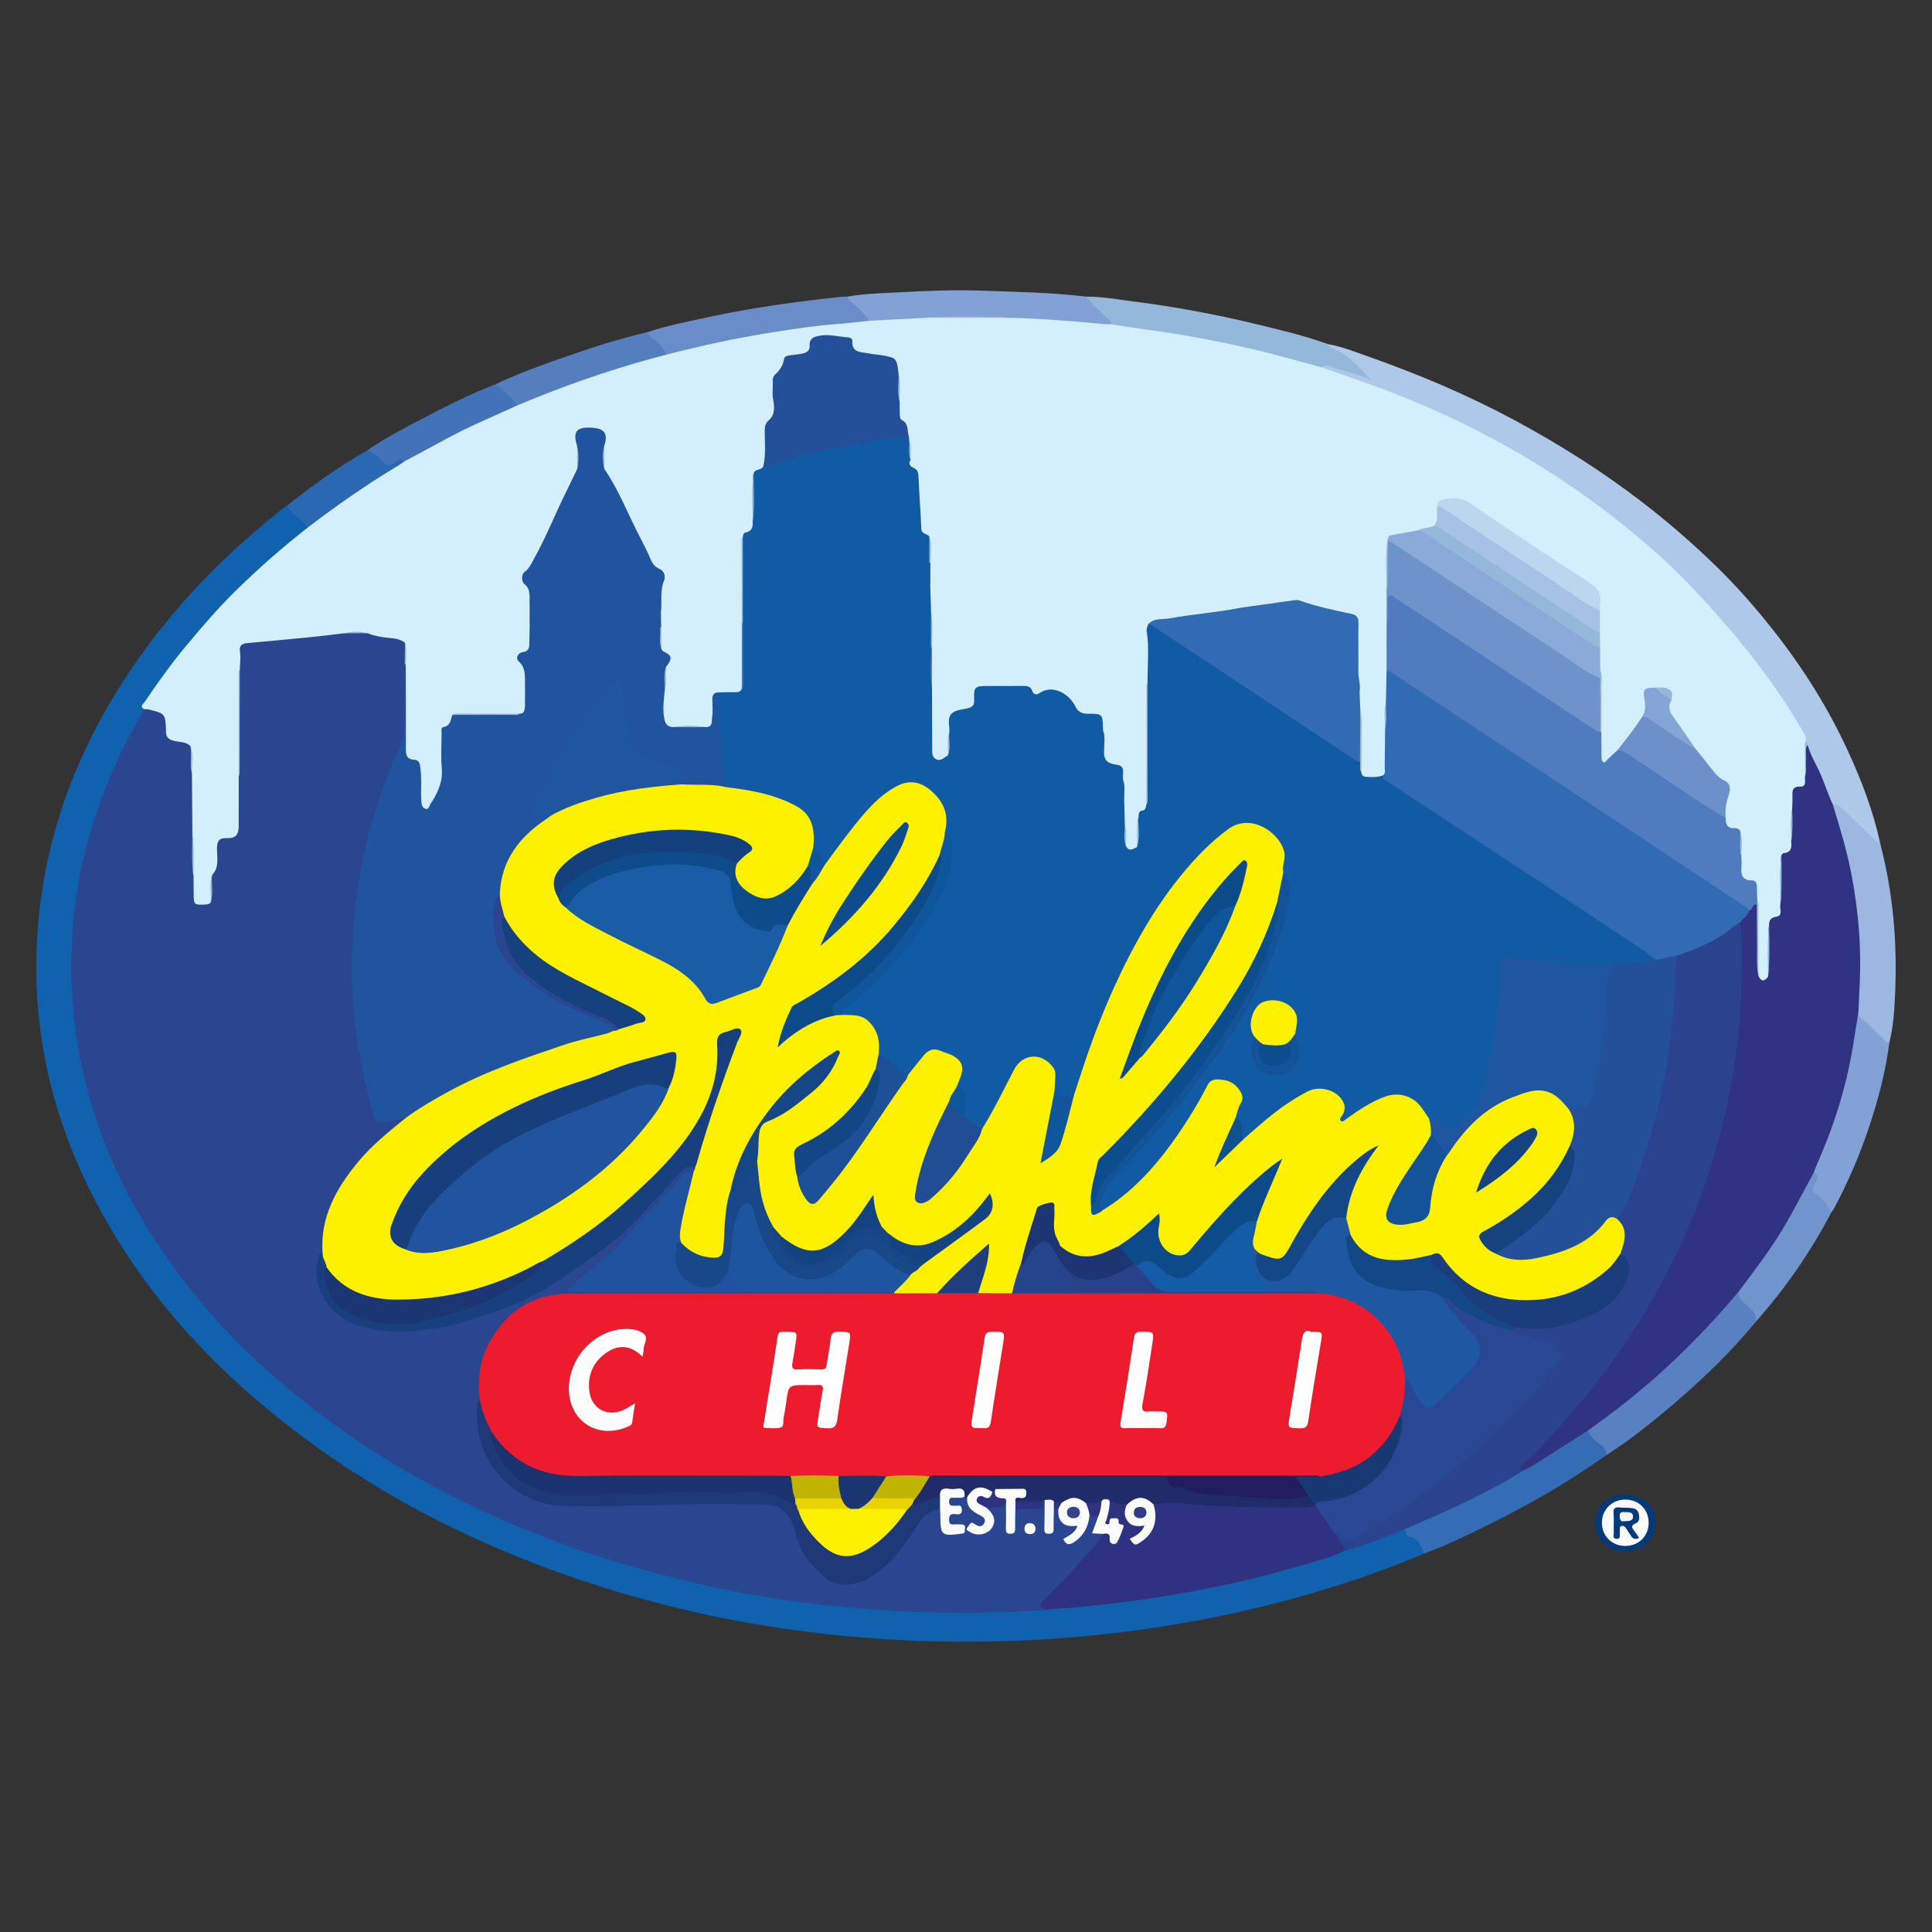 <?xml version="1.0" encoding="utf-8"?>
<!-- Generator: Adobe Illustrator 17.0.0, SVG Export Plug-In . SVG Version: 6.00 Build 0)  -->
<!DOCTYPE svg PUBLIC "-//W3C//DTD SVG 1.1//EN" "http://www.w3.org/Graphics/SVG/1.1/DTD/svg11.dtd">
<svg version="1.1" id="Layer_1" xmlns="http://www.w3.org/2000/svg" xmlns:xlink="http://www.w3.org/1999/xlink" x="0px" y="0px"
	 width="200px" height="200px" viewBox="0 0 200 200" enable-background="new 0 0 200 200" xml:space="preserve">
<rect x="0" y="0" width="200" height="200" fill="#333333" stroke="none"/>
<g>
	<path fill="#1162AE" d="M147.479,160.803c-6.813,2.87-13.862,4.971-21.095,6.472c-5.638,1.17-11.33,1.935-17.074,2.345
		c-4.529,0.323-9.062,0.408-13.596,0.261c-11.449-0.371-22.656-2.188-33.588-5.656c-11.433-3.627-22.066-8.824-31.624-16.115
		c-8.472-6.463-15.554-14.153-20.55-23.642c-4.532-8.61-6.692-17.768-6.1-27.501C4.476,86.716,7.99,77.452,13.757,69.01
		c4.346-6.362,9.68-11.792,15.735-16.532c0.083-0.065,0.178-0.113,0.268-0.17c0.764,0.716,1.651,1.315,2.176,2.262
		c-0.113,0.529-0.596,0.728-0.956,1.012c-2.394,1.893-4.68,3.914-6.806,6.097c-3.24,3.328-6.249,6.857-8.788,10.765
		c-0.222,0.342-0.421,0.674-0.355,1.101c-0.631,1.434-1.469,2.76-2.166,4.161C10.2,83.062,8.552,88.713,7.879,94.649
		C7.67,96.492,7.515,98.351,7.55,100.2c0.136,7.22,1.624,14.142,4.644,20.735c2.307,5.035,5.326,9.6,8.846,13.844
		c4.021,4.848,8.72,8.972,13.835,12.627c3.763,2.688,7.709,5.069,11.83,7.177c8.081,4.134,16.58,7.068,25.41,9.103
		c4.453,1.027,8.953,1.77,13.488,2.288c2.209,0.252,4.435,0.382,6.651,0.574c2.039,0.177,4.083,0.17,6.115,0.213
		c2.613,0.056,5.247,0.015,7.862-0.214c0.872-0.076,1.754,0.094,2.615-0.144c5.307-0.451,10.589-1.076,15.816-2.129
		c4.889-0.986,9.705-2.238,14.421-3.865c1.807-0.535,3.562-1.219,5.315-1.909c0.318-0.125,0.625-0.301,0.986-0.277
		c0.408,0.36,0.826,0.694,1.288,0.999C147.141,159.53,147.55,160.103,147.479,160.803z"/>
	<path fill="#ADC8E8" d="M137.454,35.621c1.494,0.258,2.896,0.829,4.312,1.33c5.123,1.811,10.122,3.922,14.914,6.49
		c4.67,2.503,9.139,5.322,13.346,8.56c2.647,2.038,5.163,4.222,7.553,6.541c2.202,2.137,4.227,4.451,6.125,6.87
		c3.02,3.848,5.598,7.97,7.633,12.418c1.388,3.032,2.587,6.139,3.284,9.417c-0.325,0.209-0.466-0.081-0.655-0.241
		c-1.105-0.934-2.05-2.039-3.176-2.953c-0.351-0.285-0.682-0.57-1.117-0.709c-0.136-0.091-0.237-0.218-0.285-0.369
		c-0.621-1.995-1.661-3.813-2.428-5.746c-0.056-0.139-0.164-0.253-0.202-0.401c0.017-0.444-0.164-0.819-0.385-1.191
		c-2.324-3.909-4.988-7.57-7.988-10.989c-1.364-1.554-2.671-3.167-4.164-4.595c-2.74-2.62-5.584-5.124-8.64-7.384
		c-5.418-4.007-11.194-7.385-17.365-10.096c-3.5-1.538-7.055-2.923-10.714-4.036c-0.29-0.088-0.645-0.118-0.761-0.492
		c0.172-0.514,0.604-0.394,0.929-0.302c1.248,0.356,2.481,0.761,3.626,1.118c-0.503-0.41-0.98-1.006-1.577-1.48
		c-0.522-0.415-1.05-0.802-1.676-1.053C137.74,36.205,137.373,36.087,137.454,35.621z"/>
	<path fill="#9CB8E0" d="M189.725,83.257c0.332-0.027,0.597,0.071,0.849,0.315c1.241,1.202,2.499,2.387,3.757,3.571
		c0.069,0.065,0.193,0.07,0.291,0.103c0.76,2.915,1.252,5.869,1.474,8.878c0.158,2.142,0.186,4.283,0.1,6.421
		c-0.073,1.812-0.171,3.634-0.618,5.409c-0.346,0.21-0.545-0.066-0.745-0.251c-0.734-0.683-1.395-1.442-2.193-2.059
		c-0.338-0.261-0.446-0.642-0.458-1.056c-0.126-1.46,0.152-2.904,0.156-4.361c0.015-5.396-0.806-10.652-2.51-15.772
		C189.701,84.075,189.42,83.684,189.725,83.257z"/>
	<path fill="#5981C1" d="M181.784,136.798c-2.592,3.159-5.525,5.978-8.629,8.623c-2.192,1.869-4.44,3.669-6.875,5.219
		c-0.273-0.59-0.812-0.937-1.247-1.381c-0.324-0.33-0.736-0.616-0.728-1.159c0.13-0.346,0.431-0.524,0.712-0.72
		c4.424-3.084,8.354-6.731,12.063-10.624c0.781-0.82,1.513-1.695,2.228-2.578c0.178-0.22,0.319-0.507,0.681-0.454
		c0.297,0.66,0.746,1.221,1.336,1.611C181.92,135.729,182.013,136.19,181.784,136.798z"/>
	<path fill="#94B8DA" d="M137.454,35.621c0.079,0.207,0.218,0.382,0.422,0.448c1.776,0.571,2.828,2.042,4.086,3.276
		c-1.295-0.622-2.712-0.842-4.038-1.338c-0.367-0.137-0.748-0.291-1.112,0.022c-0.338,0.229-0.673,0.064-0.993-0.03
		c-6.664-1.954-13.451-3.289-20.35-4.069c-0.133-0.015-0.261-0.047-0.378-0.112c-0.634-0.885-1.482-1.567-2.238-2.337
		c-0.215-0.218-0.538-0.378-0.411-0.777c1.618-0.004,3.207,0.284,4.803,0.488c4.345,0.556,8.65,1.35,12.906,2.386
		C132.607,34.176,135.072,34.754,137.454,35.621z"/>
	<path fill="#356CB6" d="M164.372,148.098c0.299,0.675,0.837,1.151,1.413,1.559c0.371,0.263,0.542,0.548,0.495,0.983
		c-3.992,2.857-8.252,5.261-12.649,7.426c-2.014,0.991-4.04,1.964-6.152,2.737c-0.448-0.649-0.561-1.584-1.584-1.738
		c-0.371-0.055-0.3-0.521-0.48-0.769c0.168-0.304,0.483-0.405,0.769-0.525c3.927-1.644,7.742-3.514,11.422-5.656
		c2.042-1.179,4.041-2.426,5.985-3.762C163.824,148.192,164.038,147.955,164.372,148.098z"/>
	<path fill="#82A2D5" d="M112.442,30.704c0.644,0.842,1.495,1.484,2.188,2.277c0.144,0.165,0.53,0.225,0.35,0.592
		c-0.252,0.253-0.582,0.256-0.891,0.223c-3.354-0.36-6.721-0.535-10.09-0.689c-0.332-0.107-0.675-0.116-1.02-0.115
		c-2.039,0.002-4.078,0.001-6.116,0.001c-0.318,0-0.635,0.002-0.942,0.103c-1.903,0.132-3.807,0.27-5.715,0.33
		c-0.304-0.061-0.497-0.274-0.677-0.505c-0.422-0.541-0.911-1.014-1.44-1.451c-0.229-0.189-0.558-0.364-0.338-0.764
		c1.774-0.324,3.576-0.35,5.366-0.447c2.799-0.151,5.604-0.274,8.409-0.172C105.169,30.217,108.817,30.269,112.442,30.704z"/>
	<path fill="#82A2D5" d="M192.39,104.746c0.019,0.238,0.028,0.486,0.242,0.642c0.984,0.717,1.753,1.662,2.652,2.468
		c0.07,0.063,0.194,0.067,0.294,0.098c-0.38,3.03-1.168,5.964-2.135,8.849c-0.952,2.841-2.148,5.582-3.552,8.231
		c-0.086,0.161-0.201,0.307-0.302,0.46c-0.788-0.645-1.377-1.477-2.058-2.222c-0.15-0.164,0-0.465,0.117-0.671
		c0.257-0.453,0.237-0.901,0.025-1.359c-0.026-0.308,0.124-0.564,0.24-0.83c2.099-4.817,3.557-9.81,4.123-15.047
		C192.063,105.119,192.021,104.808,192.39,104.746z"/>
	<path fill="#698DC8" d="M87.751,30.705c0.013,0.302,0.223,0.457,0.443,0.615c0.715,0.514,1.297,1.155,1.779,1.889
		c-0.426,0.406-0.992,0.35-1.498,0.393c-6.25,0.537-12.415,1.557-18.489,3.129c-0.282,0.073-0.563,0.159-0.86,0.133
		c-0.743-0.665-1.335-1.48-2.096-2.131c-0.102-0.087-0.088-0.243,0.013-0.36c2.085-0.685,4.236-1.106,6.375-1.566
		c4.522-0.973,9.102-1.59,13.697-2.09C87.326,30.696,87.54,30.708,87.751,30.705z"/>
	<path fill="#7094CC" d="M187.788,121.331c0.591,0.412,0.281,0.877,0.049,1.306c-0.236,0.435-0.252,0.716,0.237,1.024
		c0.688,0.433,1.095,1.149,1.514,1.832c-2.141,4.086-4.74,7.856-7.804,11.304c0.109-1.089-0.858-1.457-1.423-2.083
		c-0.268-0.297-0.426-0.588-0.396-0.98c-0.057-0.361,0.188-0.595,0.377-0.838c2.652-3.416,4.996-7.024,6.845-10.943
		C187.309,121.695,187.363,121.318,187.788,121.331z"/>
	<path fill="#557EBF" d="M67.044,34.374c0.244,0.607,0.883,0.835,1.265,1.315c0.258,0.324,0.595,0.585,0.644,1.034
		c-0.146,0.305-0.449,0.351-0.727,0.424c-4.675,1.23-9.234,2.802-13.7,4.648c-0.292,0.121-0.582,0.263-0.908,0.277
		c-0.796-0.743-1.686-1.392-2.329-2.291c2.387-1.14,4.876-2.018,7.368-2.889C61.414,35.928,64.198,35.047,67.044,34.374z"/>
	<path fill="#4273B9" d="M51.289,39.782c0.806,0.667,1.726,1.22,2.215,2.206c-0.05,0.244-0.253,0.324-0.446,0.407
		c-3.668,1.576-7.216,3.393-10.69,5.355c-0.139,0.079-0.289,0.13-0.452,0.13c-0.378-0.091-0.713-0.021-1.041,0.204
		c-0.501,0.343-1.002,0.334-1.397-0.167c-0.41-0.521-1.066-0.757-1.446-1.305c1.779-1.235,3.7-2.225,5.608-3.233
		C46.132,42.06,48.656,40.804,51.289,39.782z"/>
	<path fill="#2B68B3" d="M38.031,46.612c0.605,0.238,1.12,0.609,1.516,1.117c0.422,0.542,0.875,0.545,1.337,0.115
		c0.334-0.311,0.646-0.307,1.004-0.096c0.026,0.34-0.259,0.442-0.47,0.57c-3.06,1.844-6.01,3.851-8.854,6.013
		c-0.205,0.156-0.412,0.345-0.71,0.284c-0.482-0.774-1.344-1.176-1.876-1.907c-0.094-0.13-0.204-0.233-0.218-0.399
		C32.374,50.202,35.129,48.3,38.031,46.612z"/>
	<path fill="#023977" d="M165.138,157.577c0.018-1.726,1.316-2.889,3.2-2.867c1.785,0.021,3.071,1.263,3.057,2.954
		c-0.014,1.703-1.37,2.946-3.188,2.921C166.361,160.559,165.12,159.344,165.138,157.577z"/>
	<path fill="#D3EEFC" d="M31.854,54.615c2.999-2.299,6.099-4.451,9.337-6.4c0.239-0.144,0.465-0.311,0.697-0.467
		c2.472-1.283,4.87-2.707,7.409-3.862c1.4-0.637,2.804-1.266,4.206-1.899c4.592-1.936,9.279-3.597,14.09-4.904
		c0.452-0.123,0.906-0.24,1.359-0.36c3.634-0.939,7.299-1.737,11.005-2.323c2.23-0.353,4.466-0.691,6.723-0.86
		c1.1-0.082,2.196-0.219,3.293-0.332c1.969-0.104,3.938-0.208,5.907-0.311c2.705-0.081,5.41-0.071,8.115-0.005
		c2.96,0.04,5.909,0.272,8.855,0.521c0.71,0.06,1.416,0.162,2.13,0.16c1.377,0.203,2.751,0.421,4.13,0.607
		c3.586,0.481,7.133,1.165,10.657,1.985c2.368,0.551,4.698,1.235,7.044,1.864c1.618,0.566,3.24,1.122,4.854,1.699
		c6.634,2.372,12.941,5.415,18.877,9.217c3.725,2.386,7.235,5.05,10.565,7.969c3.293,2.886,6.204,6.116,8.995,9.473
		c2.477,2.979,4.669,6.148,6.635,9.481c0.214,0.362,0.293,0.663,0.106,1.03c0.373,0.823,0.147,1.695,0.204,2.544
		c0.019,0.285,0.002,0.573,0.009,0.859c0.053,0.653-0.065,1.203-0.812,1.398c-0.37,0.097-0.451,0.39-0.456,0.73
		c-0.006,0.444,0.017,0.89-0.07,1.33c-0.214,1.072-0.055,2.154-0.099,3.23c0.189,0.88-0.401,1.318-0.99,1.759
		c-0.251,0.554-0.108,1.137-0.121,1.704c-0.023,1.019-0.01,2.039-0.003,3.058c0.029,0.705,0.025,1.385-0.796,1.709
		c-0.306,0.121-0.33,0.453-0.399,0.734c-0.182,1.156-0.037,2.318-0.082,3.475c-0.022,0.552,0.049,1.108-0.061,1.658
		c-0.56,0.718-0.931,0.669-1.322-0.17c-0.044-2.142-0.006-4.285-0.022-6.428c-0.003-0.368,0.042-0.742-0.083-1.101
		c-0.061-0.229-0.088-0.466-0.075-0.7c0.039-0.735-0.048-1.345-0.961-1.512c-0.422-0.077-0.59-0.487-0.62-0.911
		c-0.037-0.523-0.02-1.047-0.023-1.571c-0.031-0.829,0.147-1.669-0.12-2.484c-0.141-0.168-0.326-0.268-0.535-0.299
		c-0.656-0.097-0.951-0.477-0.921-1.128c-0.132-0.823-0.017-1.614,0.234-2.408c0.254-0.801,0.108-1.115-0.628-1.547
		c-0.522-0.306-0.823-0.805-1.179-1.259c-0.504-0.643-1.013-1.281-1.502-1.936c-0.82-1.091-1.586-2.219-2.372-3.333
		c-0.396-0.561-0.552-1.123-0.236-1.764c0.154-0.753-0.032-1.052-0.727-1.156c-0.235-0.035-0.472-0.015-0.709-0.014
		c-1.018,0.076-1.074,0.152-0.944,1.13c0.08,0.605,0.115,1.213-0.27,1.751c-0.783,1.32-1.708,2.533-2.749,3.662
		c-0.278,0.284-0.541,0.584-0.852,0.829c-0.531,0.42-0.885,0.284-0.943-0.401c-0.075-0.894-0.026-1.795-0.03-2.693
		c0-1.736-0.002-3.472,0-5.207c0-0.342,0-0.684-0.11-1.014c-0.115-0.789-0.069-1.583-0.057-2.375
		c-0.014-0.531-0.021-1.062,0.002-1.593c-0.014-0.686-0.01-1.373,0.001-2.058c0.077-2.604,0.203-2.079-1.718-3.379
		c-4.018-2.718-8.113-5.319-12.128-8.041c-0.796-0.539-2.236-0.226-2.584,0.547c-0.058,0.678,0.177,1.418-0.416,1.983
		c-0.504,0.389-1.151,0.333-1.71,0.55c-0.756,0.187-1.523,0.321-2.284,0.483c-0.336,0.072-0.667,0.148-0.788,0.536
		c-0.125,1.637-0.047,3.274-0.04,4.91c-0.023,1.214-0.037,2.428-0.001,3.642c0.011,1.583,0.03,3.165-0.008,4.748
		c-0.001,1.108,0.078,2.218-0.05,3.325c-0.229,0.921-0.092,1.856-0.1,2.786c0.013,1.24,0.007,2.48,0.003,3.72
		c-0.001,0.367,0.021,0.744-0.216,1.066c-0.584,0.477-1.266,0.422-1.94,0.321c-0.403-0.06-0.635-0.337-0.685-0.751
		c-0.039-1.746-0.008-3.493-0.018-5.239c-0.002-0.344,0.007-0.688-0.105-1.021c-0.11-0.628-0.064-1.263-0.073-1.895
		c-0.221-2.345-0.125-4.698-0.159-7.048c-0.007-0.499-0.255-0.782-0.73-0.894c-1.698-0.399-3.409-0.749-5.065-1.314
		c-0.308-0.105-0.629-0.031-0.944,0.01c-1.729,0.227-3.453,0.5-5.188,0.681c-2.775,0.55-5.596,0.793-8.384,1.251
		c-0.377,0.062-0.815,0.017-1.019,0.467c-0.073,1.441,0.027,2.881-0.009,4.321c-0.013,0.523,0.027,1.049-0.075,1.568
		c-0.127,0.387-0.101,0.787-0.102,1.184c-0.006,3.715,0.01,7.43-0.007,11.144c-0.008,0.377-0.133,0.71-0.428,0.954
		c-0.253,0.209-0.383,0.477-0.445,0.789c-0.159,0.672-0.047,1.354-0.08,2.03c-0.015,0.311,0.024,0.63-0.14,0.919
		c-0.664,0.476-0.921,0.451-1.368-0.13c-0.133-0.714,0.066-1.453-0.162-2.161c-0.119-0.82-0.05-1.644-0.067-2.467
		c0.012-0.74,0.092-1.481-0.066-2.216c0.015-0.852-0.259-1.438-1.213-1.613c-0.823-0.151-0.786-0.865-0.777-1.509
		c-0.014-0.664,0.08-1.332-0.081-1.989c-0.018-0.077-0.034-0.155-0.041-0.235c-0.112-1.236-0.116-1.261-1.366-1.339
		c-0.666-0.041-1.135-0.295-1.499-0.871c-0.969-1.531-1.75-1.812-3.457-1.297c-0.398,0.12-0.722,0.117-0.975-0.261
		c-0.25-0.372-0.632-0.444-1.049-0.444c-1.167,0.001-2.334-0.007-3.501,0.003c-0.899,0.007-1.076,0.137-1.104,1.063
		c-0.023,0.777-0.384,1.133-1.101,1.318c-1.539,0.398-1.468,0.358-1.477,1.848c-0.001,0.186-0.024,0.371-0.064,0.553
		c-0.214,0.735,0.056,1.512-0.196,2.244c-0.327,0.449-0.768,0.683-1.302,0.492c-0.523-0.186-0.624-0.69-0.632-1.177
		c-0.034-2.137-0.023-4.274-0.01-6.411c0.038-1.367,0.007-2.734,0.015-4.101c-0.048-1.286,0.123-2.578-0.11-3.859
		c-0.122-0.893-0.056-1.79-0.065-2.686c0.041-0.73,0.01-1.462,0.018-2.192c-0.071-0.857,0.173-1.734-0.159-2.574
		c-1.121-0.753-0.827-1.972-0.933-3.023c-0.103-1.017-0.041-2.05-0.17-3.074c-0.055-0.439-0.133-0.816-0.505-1.102
		c-0.319-0.246-0.424-0.592-0.335-0.99c0.048-0.611,0.096-1.222-0.049-1.829c-0.043-0.171-0.075-0.344-0.085-0.521
		c-0.112-0.598-0.267-1.151-0.672-1.658c-0.478-0.598-0.231-1.375-0.279-2.078c-0.029-0.91,0.093-1.825-0.085-2.729
		c-0.065-0.256-0.123-0.515-0.175-0.774c-0.102-0.505-0.398-0.772-0.905-0.862c-0.861-0.152-1.722-0.3-2.586-0.433
		c-0.553-0.085-0.948-0.314-1.075-0.891c-0.107-0.486-0.421-0.682-0.908-0.722c-0.737-0.061-1.467-0.224-2.214-0.108
		c-0.514,0.08-0.914,0.278-0.997,0.853c-0.089,0.619-0.49,0.903-1.065,1.012c-0.312,0.059-0.623,0.124-0.937,0.177
		c-0.241,0.041-0.496,0.109-0.605,0.335c-0.648,1.338-1.643,2.546-1.145,4.248c0.215,0.734,0.032,1.585-0.596,2.209
		c-0.316,0.314-0.254,0.729-0.278,1.124c-0.066,1.104,0.169,2.224-0.166,3.314c-0.194,0.499-0.857,0.525-1.039,1.036
		c-0.153,1.525-0.026,3.052-0.066,4.576c0.041,0.604-0.11,1.118-0.667,1.451c-0.183,0.109-0.285,0.291-0.361,0.487
		c-0.122,0.307-0.084,0.627-0.085,0.942c-0.002,2.588-0.004,5.177,0.001,7.766c-0.038,2.262,0.065,4.526-0.053,6.788
		c-0.143,0.451-0.506,0.569-0.922,0.595c-0.498,0.031-0.997,0.019-1.494,0.025c-0.533,0.031-0.52,0.447-0.547,0.81
		c-0.041,0.553,0.036,1.114-0.051,1.663c-0.079,0.497-0.163,1.026-0.843,1.066c-1.161-0.108-2.322-0.086-3.484-0.011
		c-0.668-0.024-0.936-0.396-1.04-1.037c-0.158-0.973-0.132-1.925,0.073-2.88c0.223-0.749,0.038-1.523,0.137-2.278
		c0.025-0.158,0.081-0.307,0.156-0.447c0.263-0.493,0.396-0.941-0.289-1.221c-0.201-0.082-0.296-0.294-0.342-0.513
		c-0.064-0.687-0.019-1.374-0.035-2.06c0.004-0.497,0.004-0.994,0.003-1.491c0.071-1.13-0.134-2.277,0.257-3.39
		c0.119-0.339,0.01-0.743-0.295-0.934c-0.977-0.611-1.323-1.638-1.746-2.595c-0.954-2.159-2.143-4.204-3.071-6.374
		c-0.27-0.631-0.935-1.032-1.026-1.768c-0.023-0.714-0.018-1.427-0.006-2.14c0.001-0.052,0.003-0.105,0.013-0.157
		c0.091-0.494,0.282-1.042-0.26-1.375c-0.592-0.364-1.255-0.408-1.911-0.136c-0.341,0.142-0.439,0.435-0.421,0.782
		c0.015,0.293,0.115,0.572,0.133,0.865c0.009,0.71,0.03,1.419-0.012,2.128c-0.27,1.006-0.831,1.888-1.261,2.823
		c-0.93,2.021-1.789,4.077-2.83,6.046c-0.359,0.679-0.693,1.371-1.209,1.954c-0.344,0.39-0.376,0.854-0.046,1.233
		c0.388,0.446,0.438,0.944,0.43,1.482c0.003,0.921-0.001,1.841,0.006,2.76c0.013,0.5-0.02,1-0.001,1.5
		c0.025,0.677-0.104,1.248-0.82,1.546c-0.384,0.16-0.392,0.502-0.152,0.782c0.491,0.572,0.526,1.239,0.495,1.935
		c-0.008,0.866-0.007,1.732,0.002,2.598c-0.007,0.506-0.162,0.907-0.724,1.018c-1.935,0.046-3.871,0.007-5.806,0.023
		c-0.313,0.003-0.643-0.058-0.909,0.181c-0.271,0.416-0.448,0.889-0.899,1.185c-0.29,0.191-0.243,0.569-0.247,0.884
		c-0.012,1.22-0.044,2.442,0.005,3.66c0.054,1.342-0.599,2.39-1.282,3.438c-0.144,0.221-0.348,0.426-0.656,0.359
		c-0.32-0.069-0.478-0.312-0.557-0.612c-0.068-0.259-0.062-0.526-0.065-0.791c-0.009-0.743,0.019-1.486-0.018-2.228
		c-0.032-0.642-0.191-1.174-0.905-1.428c-0.724-0.258-0.677-0.939-0.669-1.553c0.035-2.785,0.006-5.57,0.014-8.355
		c-0.055-0.696,0.143-1.408-0.13-2.088c-0.284-0.37-0.697-0.421-1.119-0.47c-0.882-0.102-1.762-0.223-2.603-0.53
		c-0.837-0.169-1.672-0.157-2.506,0.012c-3.114,0.414-6.243,0.68-9.365,1.017c-0.918,0.099-1.004,0.167-1.019,1.123
		c-0.007,0.475,0.02,0.951-0.077,1.422c-0.085,0.282-0.096,0.57-0.096,0.862c0.004,3.377-0.007,6.754,0.008,10.13
		c0.02,1.67,0.013,3.341,0.003,5.012c-0.007,1.141-0.268,1.488-1.382,1.661c-0.698,0.108-0.846,0.496-0.847,1.099
		c-0.002,0.891,0.158,1.82-0.495,2.59c-0.247,0.44-0.127,0.921-0.158,1.384c-0.033,0.489,0.097,0.996-0.161,1.462
		c-0.465,0.442-1.018,0.421-1.548,0.212c-0.545-0.215-0.498-0.754-0.507-1.225c-0.012-0.632-0.02-1.264,0-1.896
		c-0.015-1.398,0.143-2.8-0.1-4.193c-0.143-2.078-0.04-4.159-0.065-6.238c-0.013-0.908,0.171-1.825-0.118-2.719
		c-0.333-0.418-0.83-0.425-1.293-0.516c-0.936-0.184-1.223-0.509-1.263-1.433c-0.062-1.452-0.062-1.451-1.472-1.814
		c-0.205-0.053-0.413-0.102-0.557-0.277c-0.548-0.256-0.097-0.551,0.025-0.732c1.33-1.969,2.708-3.902,4.228-5.735
		c1.697-2.046,3.431-4.058,5.328-5.918C26.848,58.759,29.288,56.614,31.854,54.615z"/>
	<path fill="#2A4690" d="M38.058,65.548c0.748,0.317,1.551,0.428,2.342,0.499c0.567,0.051,1.074,0.146,1.526,0.489
		c0.067,0.721,0.012,1.443,0.03,2.164c0,2.334-0.009,4.669,0.007,7.004c0.004,0.571-0.101,1.092-0.338,1.613
		c-2.551,5.602-4.162,11.467-4.726,17.596c-0.629,6.832,0.007,13.558,1.901,20.16c0.183,0.64,0.461,0.933,1.182,0.815
		c0.571-0.094,1.141-0.249,1.728-0.238c0.446,0.399-0.008,0.578-0.221,0.757c-1.052,0.885-2.154,1.711-3.095,2.722
		c-1.887,2.028-3.581,4.174-4.38,6.899c-0.359,1.225-0.493,2.471-0.517,3.738c-0.368,0.255-0.421,0.656-0.467,1.05
		c-0.324,2.747,1.082,5.055,3.686,6.008c1.198,0.439,2.418,0.691,3.721,0.735c3.856,0.129,7.468-0.723,11.063-2.079
		c2.899-1.093,5.471-2.647,8.003-4.361c3.828-2.59,7.191-5.676,10.153-9.211c0.381-0.455,0.834-0.817,1.325-1.134
		c0.364-0.235,0.74-0.304,1.062,0.094c0.054,0.195-0.027,0.332-0.186,0.436c-1.286,0.694-2.212,1.791-3.184,2.839
		c-0.899,0.97-1.839,1.909-2.693,2.912c-1.97,2.314-4.293,4.229-6.62,6.147c-0.061,0.05-0.106,0.117-0.041,0.335
		c6.012-0.013,12.063,0.022,18.117-0.027c4.692-0.027,9.382-0.009,14.071-0.01c0.317,0,0.638-0.008,0.932,0.146
		c0.098,0.054,0.14,0.138,0.126,0.249c-0.399,0.377-0.901,0.253-1.364,0.254c-8.969,0.008-17.938,0.006-26.906,0.006
		c-1.751,0-3.503-0.003-5.254,0.001c-4.789,0.011-8.581,3.427-9.143,8.168c-0.098,0.828,0.078,1.64-0.041,2.454
		c-0.634,1.909-0.26,3.766,0.551,5.483c1.655,3.506,4.49,5.342,8.395,5.406c2.255,0.037,4.515,0.093,6.765-0.013
		c4.371-0.205,8.742-0.094,13.113-0.141c0.589-0.006,1.167,0.044,1.724,0.246c0.93,0.337,1.565,0.937,1.86,1.915
		c0.252,0.837,0.447,1.702,0.814,2.493c0.592,1.279,1.561,2.29,2.68,3.103c1.019,0.741,2.186,0.675,3.344,0.221
		c1.865-0.73,3.097-2.182,4.283-3.692c0.574-0.732,1.062-1.523,1.578-2.295c0.396-0.593,0.913-1.028,1.572-1.295
		c0.273-0.111,0.549-0.221,0.826-0.006c0.258,0.412,0.162,0.874,0.173,1.318c0.024,0.971,0.062,1.015,1.055,1.013
		c0.132,0,0.268,0.015,0.397-0.009c0.189-0.035,0.493,0.045,0.48-0.263c-0.01-0.227-0.278-0.206-0.452-0.223
		c-0.474-0.044-0.901-0.111-0.946-0.729c-0.047-0.656,0.38-0.799,0.884-0.886c0.053-0.009,0.096-0.043,0.14-0.097
		c-0.104-0.284-0.394-0.197-0.594-0.279c-0.293-0.12-0.4-0.331-0.377-0.625c0.021-0.271,0.18-0.437,0.442-0.492
		c0.365-0.078,0.736-0.084,1.107-0.082c0.17,0.1,0.374,0,0.547,0.089c0.15,0.828,0.579,1.426,1.362,1.794
		c0.379,0.178,0.613,0.537,0.44,0.984c-0.168,0.435-0.542,0.431-0.933,0.348c-0.216-0.046-0.542-0.189-0.566,0.166
		c-0.019,0.288,0.32,0.303,0.552,0.318c0.565,0.037,1.143,0.038,1.453-0.553c0.289-0.553,0.164-1.066-0.25-1.528
		c-0.123-0.137-0.367-0.288-0.1-0.517c0.142-0.075,0.3-0.122,0.452-0.102c0.667,0.087,1.151-0.136,1.405-0.782
		c0.417,0.172,0.337,0.555,0.353,0.88c0.034,0.687-0.021,1.376,0.033,2.062c0.012,0.149,0.023,0.358,0.232,0.353
		c0.21-0.004,0.196-0.215,0.216-0.363c0.083-0.596-0.114-1.221,0.191-1.794c0.569-0.378,1.211-0.185,1.82-0.214
		c0.447-0.021,0.834-0.072,0.971-0.581c0.077-0.113,0.163-0.208,0.319-0.152c0.387,0.719,0.118,1.499,0.207,2.246
		c0.037,0.311-0.146,0.84,0.282,0.845c0.329,0.004,0.182-0.523,0.208-0.819c0.032-0.365-0.029-0.739,0.119-1.092
		c0.117-0.202,0.298-0.283,0.524-0.279c0.104,0.042,0.187,0.119,0.198,0.227c0.085,0.895,0.523,1.384,1.467,1.433
		c0.45,0.023,0.462,0.346,0.245,0.691c-0.235,0.374-0.683,0.556-0.942,0.978c0.883-0.044,1.588-0.689,1.916-1.67
		c0.116-0.346,0.104-0.74,0.381-1.027c0.327-0.111,0.62-0.007,0.907,0.14c0.213,0.253,0.104,0.535-0.027,0.738
		c-0.44,0.684-0.089,0.914,0.53,1.028c0.264,0.369-0.043,0.592-0.231,0.823c-1.624,1.993-3.359,3.885-5.202,5.677
		c-0.133,0.129-0.266,0.259-0.392,0.394c-0.502,0.541-0.487,0.593,0.235,0.842c0.076,0.026,0.141,0.071,0.191,0.135
		c-0.112,0.14-0.269,0.159-0.431,0.154c-1.723-0.057-3.432,0.245-5.158,0.174c-1.109-0.045-2.23,0.141-3.325,0.107
		c-3.193-0.099-6.39-0.12-9.582-0.395c-2.39-0.206-4.786-0.386-7.159-0.711c-3.521-0.482-7.028-1.068-10.497-1.87
		c-4.198-0.971-8.356-2.076-12.426-3.494c-3.9-1.359-7.726-2.895-11.451-4.69c-4.516-2.176-8.852-4.653-12.959-7.524
		c-3.099-2.167-6.039-4.525-8.841-7.074c-4.337-3.944-8.035-8.407-11.202-13.318c-3.77-5.847-6.321-12.199-7.595-19.038
		c-0.415-2.226-0.577-4.492-0.74-6.759c-0.138-1.917-0.021-3.811,0.092-5.698c0.199-3.318,0.79-6.59,1.69-9.8
		c1.019-3.635,2.445-7.105,4.201-10.442c0.493-0.936,1.031-1.849,1.548-2.772c0.131,0.003,0.267-0.017,0.391,0.013
		c1.787,0.443,1.801,0.444,1.841,2.336c0.015,0.706,0.482,0.855,1.019,0.965c0.526,0.107,1.098,0.074,1.517,0.505
		c0.265,0.942-0.026,1.913,0.152,2.86c0.015,2.118,0.031,4.236,0.046,6.353c0.143,1.097,0.023,2.199,0.065,3.298
		c0.011,0.287-0.049,0.578,0.053,0.859c0.006,0.683,0.013,1.366,0.018,2.049c0.007,0.964,0.064,1.02,1.026,0.988
		c0.26-0.009,0.526,0.001,0.729-0.209c0.233-0.939-0.035-1.903,0.146-2.844c0.783-0.814,0.494-1.841,0.511-2.788
		c0.013-0.722,0.203-1.07,0.994-1.039c0.931,0.036,1.252-0.333,1.253-1.27c0.003-1.691,0.002-3.383,0.003-5.074
		c0.109-2.589,0.009-5.18,0.052-7.769c0.019-1.133-0.089-2.269,0.061-3.4c0.014-0.581,0.111-1.175,0.021-1.739
		c-0.119-0.746,0.238-0.894,0.846-0.948c2.315-0.206,4.63-0.426,6.943-0.655c0.96-0.095,1.916-0.227,2.874-0.342
		C36.357,65.454,37.208,65.487,38.058,65.548z"/>
	<path fill="#2B428E" d="M157.687,152.237c-2.755,1.735-5.672,3.159-8.641,4.481c-1.206,0.537-2.421,1.053-3.631,1.578
		c-2.041,0.823-4.055,1.718-6.209,2.225c-0.378-0.479-0.899-0.882-0.839-1.592c0.046-0.031,0.115-0.069,0.144-0.043
		c0.851,0.767,1.553,0.19,2.281-0.24c4.167-2.46,8.066-5.287,11.656-8.534c2.952-2.67,5.755-5.483,8.239-8.6
		c0.066-0.083,0.137-0.163,0.193-0.253c0.232-0.366,0.735-0.714,0.424-1.181c-0.359-0.539-0.632-1.217-1.52-1.214
		c-0.929,0.004-1.838-0.225-2.677-0.665c-0.233-0.122-0.494-0.207-0.597-0.489c0.001-0.183,0.092-0.309,0.245-0.397
		c0.331-0.136,0.674-0.11,1.017-0.07c3.331,0.39,6.254-0.621,8.883-2.606c0.877-0.662,1.339-1.617,1.698-2.628
		c0.324-0.913-0.147-1.577-0.694-2.217c-0.032-0.132-0.017-0.263,0.023-0.389c0.347-1.07,0.477-2.115-0.322-3.067
		c-0.067-0.08-0.063-0.198-0.056-0.306c2.899-5.489,4.326-11.422,5.268-17.498c0.431-2.778,0.559-5.584,0.65-8.391
		c0.015-0.458,0.056-0.902,0.367-1.271c0.69-0.581,1.592-0.689,2.383-1.05c1.214-0.554,2.336-1.238,3.391-2.045
		c0.243-0.186,0.458-0.481,0.83-0.25c0.254,0.513,0.302,1.066,0.313,1.624c0.083,4.513-0.063,9.014-0.781,13.48
		c-0.909,5.657-2.462,11.127-4.708,16.404c-1.76,4.136-3.881,8.074-6.367,11.814c-1.956,2.941-4.092,5.756-6.474,8.359
		c-1.337,1.461-2.534,3.075-4.139,4.284C157.798,151.673,157.609,151.898,157.687,152.237z"/>
	<path fill="#2F3281" d="M138.403,158.922c0.116,0.609,0.742,0.962,0.803,1.599c-1.261,0.687-2.664,0.983-4.019,1.387
		c-3.183,0.949-6.401,1.778-9.662,2.426c-2.893,0.575-5.794,1.087-8.723,1.453c-2.668,0.333-5.333,0.666-8.021,0.781
		c-0.158-0.002-0.317-0.004-0.475-0.004c-0.243,0-0.494,0.001-0.596-0.277c-0.104-0.281,0.116-0.437,0.279-0.602
		c1.296-1.311,2.633-2.581,3.831-3.987c0.812-0.953,1.74-1.812,2.375-2.91c0.434-0.353,0.656-0.116,0.822,0.292
		c0.058,0.143,0.098,0.32,0.299,0.317c0.204-0.003,0.239-0.183,0.283-0.33c0.062-0.208,0.2-0.369,0.301-0.553
		c0.223-0.409-0.124-0.634-0.325-0.888c-0.245-0.309-0.452-0.125-0.639,0.097c-0.131,0.156-0.302,0.234-0.49,0.126
		c-0.201-0.116-0.143-0.322-0.111-0.499c0.065-0.363,0.199-0.713,0.242-1.08c0.026-0.222,0.114-0.471-0.153-0.661
		c-0.448,0.365-0.179,1.113-0.746,1.398c-0.317,0.056-0.595-0.099-0.891-0.159c-0.356-0.379-0.57-0.795-0.346-1.325
		c0.55-0.223,1.17-0.216,1.691-0.57c0.23-0.156,0.595-0.105,0.826,0.083c0.453,0.369,1.007,0.425,1.531,0.577
		c0.323,0.199,0.199,0.505,0.192,0.787c-0.024,0.899,0.361,1.306,1.263,1.352c0.201,0.01,0.456-0.098,0.576,0.14
		c0.126,0.25-0.064,0.452-0.191,0.649c-0.233,0.36-0.646,0.525-0.994,0.845c0.39,0.28,0.642,0.061,0.878-0.122
		c0.913-0.71,1.269-1.658,1.181-2.798c-0.025-0.321-0.205-0.703,0.253-0.898c0.932-0.278,1.888-0.294,2.839-0.214
		c3.985,0.335,7.975,0.511,11.974,0.455c0.477-0.007,0.953-0.03,1.427-0.052c0.283,0.002,0.515,0.137,0.668,0.355
		C137.202,157.029,137.942,157.885,138.403,158.922z"/>
	<path fill="#303282" d="M157.687,152.237c-0.411,0.029-0.467-0.14-0.25-0.455c0.277-0.403,0.737-0.604,1.065-0.943
		c0.866-0.893,1.726-1.794,2.551-2.724c0.678-0.764,1.365-1.521,2.031-2.297c3.056-3.562,5.746-7.372,8.07-11.449
		c2.507-4.399,4.529-9.008,6.034-13.84c1.131-3.632,1.959-7.33,2.488-11.102c0.575-4.1,0.676-8.216,0.613-12.343
		c-0.008-0.525-0.105-1.048-0.162-1.572c0.062-0.633,0.685-0.904,0.916-1.43c0.125-0.166,0.242-0.346,0.426-0.448
		c0.223-0.124,0.451-0.198,0.497,0.186c0.031,2.382-0.065,4.764,0.051,7.144c0.251,0.641,0.587,0.699,1.013,0.149
		c0.125-1.441,0.02-2.885,0.057-4.327c0.008-0.313-0.048-0.63,0.047-0.939c-0.014-0.503,0.092-0.84,0.712-0.94
		c0.805-0.129,0.335-0.841,0.459-1.286c0.123-1.386,0.018-2.776,0.057-4.163c0.009-0.312-0.057-0.629,0.055-0.935
		c0.072-0.073,0.141-0.205,0.217-0.209c0.817-0.048,0.851-0.594,0.792-1.207c0.138-1.118-0.042-2.246,0.097-3.364
		c0.013-0.396,0.036-0.791,0.035-1.187c-0.001-0.573-0.126-1.147,0.81-1.125c0.68,0.016,0.439-0.626,0.488-1.03
		c0.111-0.951,0.015-1.906,0.058-2.858c0.007-0.158-0.148-0.436,0.212-0.44c0.248,0.972,0.78,1.827,1.197,2.722
		c0.525,1.125,0.875,2.313,1.399,3.432c0.737,2.399,1.47,4.796,1.943,7.269c0.71,3.71,1.034,7.45,0.857,11.218
		c-0.047,0.999-0.093,2.001-0.134,3.001c-0.2,1.248-0.392,2.497-0.601,3.743c-0.711,4.225-2.008,8.27-3.753,12.177
		c-0.096,0.216-0.165,0.443-0.247,0.665c-0.902,1.668-1.78,3.348-2.71,5c-1.478,2.622-3.315,5-5.113,7.403
		c-2.045,2.432-4.209,4.755-6.511,6.946c-2.628,2.5-5.423,4.801-8.38,6.902c-0.237,0.168-0.468,0.344-0.702,0.516
		c-1.838,1.17-3.673,2.344-5.517,3.505C158.482,151.839,158.078,152.027,157.687,152.237z"/>
	<path fill="#94B8DA" d="M187.129,77.103c-0.355,0.468-0.108,1.005-0.168,1.507c-0.072,0.594,0.106,1.203-0.102,1.791
		c-0.005-1.168-0.01-2.336-0.015-3.504C186.991,76.894,187.106,76.934,187.129,77.103z"/>
	<path fill="#94B8DA" d="M103.995,32.892c-2.705,0.002-5.41,0.004-8.115,0.005c0.044-0.029,0.086-0.083,0.131-0.085
		c2.617-0.078,5.235-0.074,7.853-0.004C103.908,32.81,103.951,32.863,103.995,32.892z"/>
	<path fill="#FCFCFD" d="M168.255,160.036c-1.386,0.003-2.421-1.019-2.427-2.395c-0.006-1.357,1.049-2.404,2.422-2.406
		c1.393-0.002,2.413,1.01,2.419,2.399C170.675,159.01,169.645,160.034,168.255,160.036z"/>
	<path fill="#105BA4" d="M74.379,71.676c0.567-0.01,1.135-0.032,1.702-0.023c0.302,0.005,0.566-0.02,0.709-0.331
		c0.124-2.291,0.019-4.584,0.054-6.876c0-2.68-0.002-5.359,0.003-8.038c0.001-0.289-0.056-0.584,0.057-0.866
		c0.023-0.185,0.077-0.382,0.275-0.417c0.665-0.118,0.777-0.571,0.735-1.135c0.103-1.371,0.013-2.745,0.048-4.117
		c0.007-0.287-0.062-0.582,0.063-0.86c0.121-0.533,0.86-0.28,1.001-0.788c4.034-1.42,8.18-2.366,12.415-2.935
		c0.63-0.085,1.26-0.156,1.892-0.217c0.262-0.025,0.529-0.094,0.748,0.128c0.016,0.156,0.033,0.312,0.049,0.468
		c0.193,0.635-0.045,1.3,0.133,1.936c-0.301,0.44,0.004,0.692,0.33,0.84c0.411,0.186,0.466,0.462,0.484,0.869
		c0.079,1.807,0.221,3.611,0.296,5.419c0.025,0.59,0.611,0.485,0.829,0.811c0.156,0.877,0.027,1.762,0.069,2.642
		c0.015,0.762-0.031,1.525,0.025,2.286c0.027,0.905,0.054,1.81,0.081,2.714c0.123,1.264,0.02,2.53,0.054,3.795
		c0.029,1.394-0.059,2.79,0.047,4.183c0.008,2.039,0.015,4.078,0.023,6.117c0.002,0.47-0.095,1.017,0.368,1.295
		c0.49,0.293,0.864-0.167,1.262-0.384c0.173-0.746-0.066-1.515,0.129-2.259c0.115-0.671-0.255-1.459,0.199-2.002
		c0.406-0.485,1.175-0.456,1.787-0.631c0.47-0.134,0.617-0.341,0.597-0.834c-0.054-1.352,0.07-1.455,1.389-1.455
		c1.247,0,2.494,0.008,3.74-0.005c0.407-0.004,0.735,0.088,0.882,0.503c0.151,0.424,0.458,0.438,0.757,0.237
		c1.445-0.97,3.116,0.162,3.699,1.369c0.286,0.592,0.699,0.771,1.308,0.77c1.535-0.003,1.535,0.01,1.571,1.743
		c0.194,0.675,0,1.37,0.108,2.049c-0.097,0.956,0.332,1.379,1.293,1.485c1.006,0.11,0.559,0.989,0.67,1.564
		c0.2,0.728-0.011,1.478,0.116,2.21c0.023,0.85,0.047,1.701,0.07,2.551c0.155,0.694-0.052,1.408,0.113,2.102
		c0.315,0.615,0.73,0.286,1.127,0.118c0.205-0.714,0.038-1.445,0.094-2.166c0.022-0.283-0.061-0.574,0.066-0.848
		c0.055-0.327-0.075-0.733,0.481-0.803c0.266-0.034,0.295-0.363,0.345-0.606c0.118-0.281,0.06-0.576,0.06-0.863
		c0.004-3.627,0.002-7.254,0.005-10.881c0-0.289-0.05-0.583,0.052-0.866c-0.005-1.787,0.184-3.577-0.083-5.363
		c-0.032-0.214,0.09-0.451,0.14-0.677c0.429-0.252,0.704,0.097,0.988,0.289c2.815,1.901,5.686,3.717,8.509,5.607
		c4.101,2.746,8.221,5.464,12.365,8.145c0.068,0.044,0.116,0.106,0.151,0.18c0.051,0.362-0.056,0.733,0.068,1.089
		c0.015,0.309,0.174,0.449,0.486,0.472c0.598,0.045,1.189,0.059,1.764-0.151c0.761,0.716,1.693,1.182,2.55,1.758
		c5.969,4.008,11.995,7.929,17.98,11.913c2.363,1.572,4.741,3.122,7.097,4.705c0.283,0.19,0.809,0.324,0.493,0.884
		c-1.31,0.439-2.666,0.513-4.03,0.528c-3.615,0.157-7.187-0.378-10.774-0.675c-0.927-0.077-0.972-0.065-0.975,0.828
		c-0.017,4.186-0.729,8.265-1.702,12.326c-0.425,1.775-1.503,2.993-2.705,4.186c-0.478,0.474-1.083,0.426-1.752,0.009
		c-0.444-0.277-0.739-0.779-1.31-0.857c-0.452-0.08-0.612-0.475-0.834-0.793c-1.075-1.543-2.363-1.923-4.12-1.239
		c-1.273,0.496-2.361,1.298-3.486,2.041c-0.262,0.173-0.52,0.47-0.84,0.215c-0.297-0.235-0.052-0.535,0.042-0.797
		c0.341-0.951-0.069-1.796-1.117-2.178c-0.918-0.334-1.803-0.244-2.67,0.255c-1.893,1.089-3.566,2.467-5.232,3.86
		c-0.349,0.292-0.6,0.754-1.145,0.756c-0.243-0.272-0.306-0.612-0.311-0.954c-0.007-0.475-0.192-0.864-0.488-1.215
		c-0.15-0.623,0.246-1.117,0.413-1.661c0.253-0.822-0.076-1.502-1.01-1.956c-0.895-0.435-1.759-0.287-2.159,0.453
		c-1.012,1.87-2.125,3.677-3.346,5.415c-1.921,2.734-4.143,5.176-6.952,7.036c-0.241,0.159-0.457,0.379-0.788,0.305
		c-0.534-0.363-0.313-0.851-0.175-1.289c0.358-1.139,1.052-2.077,1.877-2.917c4.417-4.496,8.325-9.408,11.871-14.609
		c1.408-2.064,2.46-4.328,3.473-6.609c0.842-1.895,1.59-3.818,1.995-5.861c0.261-1.315,0.476-2.624-0.324-3.849
		c-0.116-0.31-0.094-0.626-0.029-0.941c0.3-1.457-0.401-2.434-1.523-3.226c-1.196-0.844-2.444-1.053-3.709-0.228
		c-1.312,0.856-2.514,1.853-3.559,3.036c-4.853,5.491-8.094,11.891-10.592,18.714c-0.547,1.494-1.094,2.986-1.467,4.537
		c-0.111,0.46-0.25,0.926-0.598,1.285c-0.94,0.542-1.489,0.404-2.232-0.557c-0.082-0.474,0.065-0.942,0.041-1.418
		c-0.045-0.914-0.518-1.489-1.513-1.782c-0.969-0.285-1.668-0.114-2.142,0.688c-0.981,1.658-1.806,3.402-2.721,5.098
		c-0.284,0.526-0.477,1.123-1.027,1.466c-0.866-0.146-1.441-0.703-1.938-1.371c-0.113-0.442-0.028-0.882,0.003-1.326
		c0.047-0.668-0.008-1.318-0.629-1.755c-0.224-0.393,0.067-0.713,0.171-1.048c0.31-1.001,0.112-1.535-0.813-2.02
		c-0.282-0.147-0.582-0.256-0.879-0.372c-0.901-0.35-1.317-0.257-1.951,0.489c-0.343,0.404-0.669,0.822-0.992,1.243
		c-0.175,0.228-0.324,0.492-0.626,0.589c-0.366,0.021-0.685-0.143-0.925-0.372c-0.718-0.687-1.535-1.261-2.216-1.987
		c-0.066-0.391-0.044-0.787-0.096-1.183c-0.212-1.587-1.408-2.709-2.904-2.557c-0.183,0.019-0.371-0.015-0.544-0.094
		c-0.537-0.485-0.129-0.827,0.223-1.086c1.759-1.298,3.32-2.821,4.762-4.44c2.422-2.718,4.651-5.588,5.705-9.169
		c0.317-1.076,0.515-2.161,0.261-3.29c-0.091-0.402-0.239-0.752-0.519-1.049c-0.072-0.5,0.015-1,0.003-1.501
		c-0.036-1.517-1.896-3.798-3.947-3.399c-1.159,0.226-2.036,0.988-2.869,1.755c-1.779,1.639-3.191,3.592-4.605,5.539
		c-0.232,0.319-0.422,0.678-0.811,0.847c-0.397,0.059-0.567-0.231-0.697-0.507c-0.2-0.425-0.462-0.81-0.697-1.214
		c-0.182-0.72-0.027-1.475-0.254-2.198c-0.206-0.658-0.54-1.18-1.117-1.579c-1.8-1.245-3.903-1.564-5.969-2.008
		c-0.54-0.116-1.108-0.087-1.625-0.324c-0.096-0.098-0.146-0.218-0.174-0.35c-0.027-0.353-0.057-0.706-0.211-1.035
		c-0.435-1.459-0.272-2.981-0.452-4.468c-0.107-0.882-0.048-1.785-0.158-2.677C74.108,72.582,74.024,72.083,74.379,71.676z"/>
	<path fill="#21549E" d="M74.379,71.676c0.07,2.319,0.22,4.633,0.407,6.946c0.044,0.549,0.107,1.081,0.223,1.614
		c-0.025,0.331-0.05,0.663,0.159,0.955c0.001,0.097,0.001,0.195,0.002,0.292c-0.11,0.083-0.241,0.124-0.371,0.107
		c-1.357-0.175-2.73-0.101-4.088-0.251c-0.341-0.177-0.298-0.424-0.063-0.632c0.498-0.441-0.003-0.515-0.237-0.625
		c-1.345-0.631-2.704-1.238-4.116-1.697c-0.774-0.252-1.143-0.676-1.283-1.502c-0.309-1.825-0.781-3.624-0.727-5.497
		c0.006-0.197,0.059-0.471-0.203-0.546c-0.197-0.056-0.324,0.149-0.45,0.277c-1.472,1.5-2.759,3.152-3.962,4.869
		c-1.632,2.33-3.063,4.776-4.178,7.401c-0.179,0.422-0.31,0.705,0.381,0.59c0.425-0.071,0.911-0.098,1.21,0.365
		c-0.004,0.422-0.359,0.56-0.631,0.751c-1.113,0.782-2.099,1.696-2.914,2.786c-1.027,1.375-1.496,2.959-1.681,4.642
		c-1.246,2.355-0.393,6.438,2.14,8.265c1.788,1.289,3.551,2.573,5.552,3.506c1.056,0.492,2.161,0.878,3.183,1.444
		c0.387,0.214,0.831,0.395,0.858,0.945c-0.402,0.589-1.076,0.649-1.675,0.799c-1.978,0.497-3.959,0.973-5.881,1.674
		c-4.657,1.699-9.299,3.426-13.385,6.331c-0.212,0.151-0.427,0.322-0.718,0.296c-0.752,0.121-1.519,0.184-2.251,0.381
		c-0.583,0.156-0.816-0.024-0.97-0.555c-0.693-2.381-1.208-4.799-1.62-7.245c-0.582-3.454-0.726-6.932-0.615-10.419
		c0.133-4.173,0.776-8.28,1.883-12.309c0.772-2.806,1.705-5.565,2.976-8.178c0.486-0.999,0.541-1.951,0.544-2.975
		c0.005-1.909,0.011-3.818,0.016-5.728c0.062-0.055,0.099-0.042,0.111,0.041c0.008,2.939,0.028,5.877,0.013,8.816
		c-0.003,0.633,0.158,1.007,0.853,1.042c0.356,0.018,0.543,0.181,0.616,0.625c0.202,1.212,0.051,2.425,0.125,3.635
		c0.021,0.349,0.085,0.673,0.384,0.799c0.402,0.168,0.434-0.294,0.569-0.496c0.754-1.118,1.294-2.287,1.167-3.717
		c-0.105-1.182-0.025-2.381-0.019-3.572c0.001-0.23-0.087-0.603,0.157-0.645c0.759-0.131,0.78-0.736,0.944-1.267
		c1.578-0.152,3.16-0.019,4.74-0.07c0.762-0.024,1.527,0.084,2.285-0.063c0.547-0.044,0.437-0.494,0.513-0.83
		c0.052-0.892,0.053-1.784-0.001-2.677c-0.013-0.703-0.04-1.36-0.654-1.903c-0.367-0.325-0.086-0.895,0.416-0.961
		c0.478-0.063,0.676-0.315,0.679-0.78c0.005-0.656,0.028-1.311,0.044-1.967c0.037-0.997,0.051-1.993-0.008-2.99
		c-0.046-0.477-0.038-0.91-0.518-1.288c-0.349-0.274-0.346-1.023-0.005-1.275c0.508-0.374,0.707-0.889,0.975-1.368
		c1.248-2.231,2.187-4.612,3.314-6.903c0.389-0.792,0.771-1.587,1.156-2.38c0.074-0.809,0.095-1.617-0.013-2.425
		c-0.497-1.538,0.018-1.971,1.636-1.849c1.249,0.095,1.568,0.661,1.186,1.847c-0.09,0.807-0.097,1.615,0.004,2.422
		c1.542,2.238,2.485,4.79,3.745,7.176c0.365,0.691,0.716,1.392,1.016,2.112c0.202,0.484,0.463,0.845,0.959,1.062
		c0.522,0.228,0.617,0.821,0.46,1.194c-0.455,1.079-0.184,2.192-0.328,3.277c-0.046,0.538-0.009,1.077-0.021,1.616
		c0.041,0.729-0.086,1.463,0.073,2.188c0.062,0.083,0.106,0.204,0.188,0.244c0.937,0.449,0.985,0.719,0.275,1.642
		c-0.166,0.797,0.053,1.614-0.121,2.411c-0.072,0.92-0.228,1.817-0.066,2.77c0.104,0.616,0.24,0.942,0.843,1.027
		c1.172-0.089,2.343-0.089,3.515,0c0.719-0.024,0.559-0.654,0.617-1.027c0.095-0.613,0.03-1.251,0.025-1.878
		C73.742,71.936,73.917,71.677,74.379,71.676z"/>
	<path fill="#316BB4" d="M171.379,99.347c-1.421-1.188-3.028-2.11-4.559-3.138c-3.841-2.578-7.71-5.114-11.573-7.659
		c-3.818-2.516-7.643-5.022-11.459-7.541c-0.269-0.178-0.656-0.294-0.609-0.745c0.296-0.252,0.159-0.593,0.165-0.893
		c0.026-1.295,0.028-2.591,0.039-3.886c0.12-0.913-0.034-1.834,0.081-2.747c0.025-1.109,0.049-2.217,0.074-3.326
		c0.495-0.244,0.794,0.158,1.119,0.376c5.645,3.781,11.332,7.497,16.992,11.255c6.234,4.139,12.498,8.234,18.718,12.395
		c0.301,0.202,0.778,0.297,0.731,0.826c-0.183,0.525-0.677,0.809-0.969,1.248c-0.673,0.264-1.124,0.839-1.718,1.224
		c-1.45,0.942-3.032,1.564-4.643,2.137C173.018,99.265,172.272,99.678,171.379,99.347z"/>
	<path fill="#507BBE" d="M181.098,94.264c-0.283-0.447-0.775-0.63-1.185-0.904c-5.615-3.739-11.239-7.464-16.865-11.186
		c-6.244-4.13-12.493-8.253-18.737-12.383c-0.244-0.161-0.468-0.349-0.773-0.379c0.001-1.597,0.003-3.194,0.004-4.79
		c0.093-0.845,0.017-1.693,0.043-2.539c0.019-0.636,0.202-0.743,0.776-0.455c0.166,0.083,0.315,0.195,0.47,0.297
		c4.38,2.891,8.747,5.803,13.133,8.684c2.547,1.673,5.053,3.41,7.645,5.015c0.06,0.053,0.114,0.11,0.161,0.174
		c0.006,0.847,0.013,1.694,0.015,2.541c0.001,0.219,0.017,0.474,0.212,0.563c0.204,0.092,0.287-0.181,0.417-0.297
		c0.335-0.298,0.661-0.608,0.99-0.912c0.519-0.358,0.907,0.007,1.291,0.261c2.648,1.752,5.286,3.52,7.93,5.279
		c0.506,0.337,0.998,0.697,1.54,0.979c0.212,0.11,0.427,0.221,0.488,0.485c-0.023,0.636,0.152,1.075,0.918,1.034
		c0.186-0.01,0.422,0.051,0.558,0.244c0.218,0.898-0.028,1.819,0.131,2.72c0.007,0.29,0.039,0.582,0.016,0.869
		c-0.069,0.859-0.034,1.599,1.147,1.575c0.316-0.006,0.444,0.318,0.448,0.646c0.006,0.5,0.03,1.001,0.047,1.501
		c0.051,0.124,0.069,0.243-0.055,0.339C181.398,93.583,181.438,94.152,181.098,94.264z"/>
	<path fill="#24509A" d="M94.081,45.199c-4.788,0.48-9.484,1.409-14.059,2.915c-0.33,0.109-0.647,0.227-0.996,0.109
		c0.282-1.223,0.121-2.465,0.147-3.698c0.009-0.434,0.056-0.718,0.447-1.055c0.574-0.495,0.58-1.322,0.431-2.026
		c-0.152-0.718-0.009-1.418-0.058-2.125c-0.013-0.182,0.111-0.432,0.253-0.557c0.503-0.442,0.818-0.949,0.924-1.63
		c0.043-0.274,0.421-0.338,0.72-0.369c0.417-0.044,0.838-0.079,1.244-0.178c0.398-0.097,0.717-0.298,0.681-0.809
		c-0.041-0.582,0.223-0.841,0.835-0.985c1.099-0.259,2.137,0.079,3.2,0.137c0.147,0.008,0.394,0.115,0.381,0.343
		c-0.08,1.326,0.976,1.151,1.75,1.323c0.433,0.096,0.884,0.106,1.321,0.185c1.516,0.274,1.515,0.279,1.716,1.881
		c0.176,0.961-0.022,1.936,0.11,2.899c0.007,0.418,0.02,0.836,0.019,1.254c-0.001,0.241,0.013,0.567,0.185,0.65
		C94.106,43.839,93.894,44.598,94.081,45.199z"/>
	<path fill="#316BB4" d="M140.779,78.807c-0.39,0.053-0.642-0.229-0.918-0.412c-4.917-3.252-9.825-6.516-14.739-9.772
		c-1.851-1.226-3.711-2.438-5.564-3.66c-0.222-0.147-0.434-0.304-0.71-0.33c0.607-0.698,1.483-0.479,2.238-0.618
		c2.414-0.445,4.874-0.604,7.284-1.093c0.616,0.552,1.323,0.976,2.01,1.426c3.305,2.168,6.527,4.462,9.915,6.502
		c0.318,0.192,0.438,0.432,0.447,0.77c0.027,0.639,0.053,1.278,0.08,1.917C140.88,75.294,140.955,77.052,140.779,78.807z"/>
	<path fill="#6E92CA" d="M165.658,75.762c-0.343,0.001-0.584-0.215-0.849-0.391c-5.291-3.506-10.585-7.01-15.879-10.512
		c-1.478-0.978-2.954-1.957-4.444-2.916c-0.201-0.129-0.395-0.456-0.687-0.261c-0.255,0.171-0.104,0.49-0.131,0.743
		c-0.078,0.73,0.144,1.478-0.127,2.198c-0.002-1.219-0.003-2.438-0.005-3.656c0.108-1.566,0.019-3.134,0.046-4.7
		c0.021-0.441,0.303-0.349,0.562-0.26c0.252,0.087,0.464,0.254,0.684,0.402c3.87,2.604,7.799,5.118,11.668,7.722
		c2.924,1.968,5.871,3.899,8.848,5.787c0.209,0.133,0.403,0.263,0.376,0.553C165.68,72.234,165.798,73.999,165.658,75.762z"/>
	<path fill="#8AAAD9" d="M165.623,70.22c-1.553-0.649-2.837-1.733-4.225-2.642c-5.682-3.719-11.338-7.478-17.002-11.224
		c-0.222-0.147-0.432-0.309-0.714-0.311c-0.089-0.052-0.098-0.116-0.028-0.191c0.021-0.278,0.168-0.419,0.447-0.467
		c0.91-0.155,1.818-0.326,2.726-0.49c0.373-0.133,0.67,0.059,0.952,0.248c5.891,3.957,11.846,7.817,17.742,11.766
		c0.044,0.029,0.079,0.07,0.118,0.106c0.006,0.79,0.012,1.579,0.018,2.369C165.731,69.666,165.796,69.948,165.623,70.22z"/>
	<path fill="#316BB4" d="M140.742,71.62c-0.389-0.808-1.263-0.982-1.919-1.426c-3.347-2.266-6.726-4.483-10.096-6.715
		c-0.205-0.136-0.401-0.266-0.357-0.557c1.888-0.267,3.776-0.536,5.665-0.797c0.151-0.021,0.323-0.019,0.464,0.03
		c1.766,0.623,3.59,1.014,5.419,1.395c0.393,0.082,0.72,0.305,0.709,0.86c-0.035,1.695,0.007,3.391-0.012,5.087
		C140.606,70.21,140.874,70.902,140.742,71.62z"/>
	<path fill="#6C90CA" d="M178.655,84.696c-3.494-2.044-6.749-4.454-10.15-6.641c-0.346-0.223-0.675-0.415-1.098-0.363
		c0.899-1.138,1.81-2.267,2.587-3.494c0.284-0.265,0.557-0.096,0.788,0.061c1.587,1.08,3.259,2.036,4.744,3.264
		c0.627,0.782,1.266,1.555,1.877,2.349c0.311,0.403,0.637,0.727,1.13,0.944c0.728,0.32,0.568,1.058,0.394,1.59
		C178.677,83.168,178.545,83.908,178.655,84.696z"/>
	<path fill="#A5C1E5" d="M165.619,63.207c0.002,0.74,0.005,1.481,0.007,2.221c-0.456,0.297-0.75-0.082-1.057-0.285
		c-3.291-2.172-6.607-4.308-9.87-6.521c-1.884-1.278-3.819-2.477-5.706-3.749c-0.195-0.131-0.429-0.217-0.551-0.44
		c0.544-0.614,0.235-1.369,0.34-2.055c0.492-0.266,0.789,0.14,1.113,0.355c4.809,3.192,9.649,6.338,14.431,9.571
		C164.761,62.597,165.282,62.772,165.619,63.207z"/>
	<path fill="#BDD6EF" d="M165.619,63.207c-1.576-0.661-2.878-1.765-4.291-2.686c-3.962-2.584-7.893-5.215-11.834-7.83
		c-0.221-0.147-0.431-0.31-0.712-0.315c0.001-0.383,0.226-0.559,0.571-0.646c1.06-0.266,1.966-0.248,2.984,0.46
		c3.986,2.77,8.046,5.433,12.124,8.066c0.89,0.574,1.355,1.184,1.181,2.236C165.605,62.726,165.625,62.969,165.619,63.207z"/>
	<path fill="#94B8DA" d="M148.441,54.432c0.305,0.026,0.535,0.203,0.779,0.364c3.879,2.568,7.761,5.132,11.644,7.694
		c1.346,0.888,2.699,1.763,4.045,2.65c0.222,0.147,0.425,0.321,0.716,0.288c0.004,0.529,0.008,1.058,0.012,1.588
		c-0.392,0.064-0.644-0.219-0.92-0.402c-5.686-3.762-11.367-7.533-17.045-11.307c-0.267-0.177-0.518-0.369-0.846-0.412
		C147.319,54.582,147.934,54.694,148.441,54.432z"/>
	<path fill="#85A5D6" d="M175.526,77.523c-1.526-0.759-2.838-1.851-4.282-2.738c-0.391-0.24-0.719-0.639-1.251-0.587
		c0.359-0.516,0.35-1.102,0.254-1.673c-0.2-1.182-0.079-1.346,1.131-1.334c0.52,0.21,0.932,0.594,1.405,0.88
		c0.172,0.104,0.368,0.25,0.18,0.505c-0.269,0.553-0.169,1.04,0.189,1.536C173.962,75.236,174.737,76.385,175.526,77.523z"/>
	<path fill="#94B8DA" d="M118.79,70.672c0.005,4.056,0.01,8.111,0.015,12.167c0,0.161-0.01,0.319-0.132,0.443
		c0.002-4.026,0.004-8.053,0.007-12.079C118.68,71.019,118.66,70.829,118.79,70.672z"/>
	<path fill="#94B8DA" d="M24.824,69.247c-0.004,3.599-0.006,7.198-0.015,10.797c0,0.124-0.064,0.249-0.098,0.373
		c-0.004-3.602-0.009-7.203-0.006-10.805C24.705,69.491,24.782,69.369,24.824,69.247z"/>
	<path fill="#94B8DA" d="M76.904,55.54c-0.002,2.969-0.003,5.937-0.005,8.906c-0.017,0.07-0.053,0.086-0.11,0.037
		c-0.008-2.809-0.017-5.618-0.025-8.427C76.764,55.873,76.743,55.681,76.904,55.54z"/>
	<path fill="#94B8DA" d="M181.865,93.624c0.018-0.113,0.036-0.226,0.055-0.339c0.195,0.29,0.107,0.618,0.107,0.928
		c0.004,2.25-0.005,4.501-0.009,6.751c-0.21-1.042-0.117-2.097-0.131-3.146C181.869,96.421,181.872,95.022,181.865,93.624z"/>
	<path fill="#94B8DA" d="M172.963,72.577c-0.138-0.496-0.682-0.495-0.979-0.796c-0.198-0.201-0.404-0.393-0.606-0.59
		c0.314-0.004,0.637-0.059,0.94-0.002C173.071,71.329,173.28,71.812,172.963,72.577z"/>
	<path fill="#94B8DA" d="M53.84,73.88c-0.257,0.202-0.559,0.122-0.842,0.124c-2.061,0.008-4.122,0.007-6.183,0.009
		c0.166-0.178,0.385-0.148,0.595-0.147C49.553,73.87,51.697,73.875,53.84,73.88z"/>
	<path fill="#557EBF" d="M76.789,64.484c0.035-0.017,0.072-0.029,0.11-0.037c0.008,2.145,0.016,4.29,0.024,6.436
		c0.001,0.16,0,0.32-0.133,0.439C76.79,69.042,76.789,66.763,76.789,64.484z"/>
	<path fill="#94B8DA" d="M140.779,78.807c0.014-1.757,0.028-3.514,0.042-5.27c0.243,0.936,0.104,1.89,0.121,2.835
		c0.021,1.19-0.007,2.381-0.014,3.572C140.663,79.593,140.868,79.181,140.779,78.807z"/>
	<path fill="#94B8DA" d="M165.623,70.22c0.011-0.278,0.022-0.557,0.033-0.835c0.251,0.613,0.109,1.255,0.118,1.881
		c0.024,1.51,0.001,3.022-0.003,4.533c-0.037-0.015-0.075-0.027-0.113-0.036C165.646,73.914,165.634,72.067,165.623,70.22z"/>
	<path fill="#94B8DA" d="M183.136,95.848c0.038,1.757,0.077,3.514-0.105,5.266C183.014,99.358,182.913,97.6,183.136,95.848z"/>
	<path fill="#94B8DA" d="M184.419,88.523c0.002,1.7,0.074,3.403-0.112,5.099C184.29,91.921,184.172,90.218,184.419,88.523z"/>
	<path fill="#94B8DA" d="M143.653,55.852c0.009,0.064,0.018,0.127,0.028,0.191c-0.009,1.388-0.016,2.776-0.03,4.164
		c-0.003,0.256,0.066,0.528-0.114,0.759C143.555,59.261,143.387,57.551,143.653,55.852z"/>
	<path fill="#94B8DA" d="M78.025,49.011c-0.047,1.659,0.127,3.323-0.111,4.978C77.913,52.328,77.73,50.664,78.025,49.011z"/>
	<path fill="#94B8DA" d="M20.029,90.606c-0.211-1.381-0.128-2.77-0.118-4.157C20.155,87.829,20.031,89.22,20.029,90.606z"/>
	<path fill="#557EBF" d="M96.478,71.163c-0.276-1.382-0.073-2.777-0.106-4.165c0.059-0.055,0.095-0.039,0.11,0.037
		C96.481,68.411,96.479,69.787,96.478,71.163z"/>
	<path fill="#94B8DA" d="M96.482,67.035c-0.035-0.016-0.072-0.028-0.11-0.037c0.002-1.271,0.004-2.542,0.005-3.813
		C96.602,64.464,96.49,65.751,96.482,67.035z"/>
	<path fill="#94B8DA" d="M73.104,75.275c-1.172,0-2.343,0-3.515,0C70.761,75.087,71.932,75.083,73.104,75.275z"/>
	<path fill="#94B8DA" d="M185.525,83.743c0.041,1.124,0.071,2.247-0.097,3.364C185.398,85.984,185.303,84.858,185.525,83.743z"/>
	<path fill="#94B8DA" d="M117.847,84.691c-0.028,1.006,0.204,2.026-0.159,3.014C117.81,86.704,117.576,85.684,117.847,84.691z"/>
	<path fill="#2056A0" d="M54.83,61.773c0.187,0.996,0.172,1.993,0.008,2.99C54.835,63.766,54.833,62.77,54.83,61.773z"/>
	<path fill="#94B8DA" d="M93.127,41.56c-0.27-0.958-0.085-1.932-0.11-2.899C93.279,39.619,93.098,40.593,93.127,41.56z"/>
	<path fill="#94B8DA" d="M19.865,80.096c-0.243-0.943-0.002-1.912-0.152-2.86C20.098,78.172,19.837,79.142,19.865,80.096z"/>
	<path fill="#94B8DA" d="M21.949,90.589c-0.093,0.946,0.183,1.911-0.146,2.844C21.898,92.488,21.628,91.524,21.949,90.589z"/>
	<path fill="#94B8DA" d="M180.262,88.694c-0.233-0.897-0.078-1.814-0.131-2.72C180.448,86.868,180.256,87.786,180.262,88.694z"/>
	<path fill="#2056A0" d="M54.353,70.374c0.182,0.892,0.181,1.785,0.001,2.677C54.353,72.158,54.353,71.266,54.353,70.374z"/>
	<path fill="#94B8DA" d="M143.464,72.739c0.007,0.917,0.154,1.837-0.081,2.747C143.38,74.569,143.227,73.648,143.464,72.739z"/>
	<path fill="#94B8DA" d="M96.195,58.26c0.003-0.906,0.006-1.812,0.008-2.717c0.282,0.907,0.121,1.831,0.109,2.75l-0.069,0.021
		L96.195,58.26z"/>
	<path fill="#94B8DA" d="M38.058,65.548c-0.85,0.005-1.701,0.01-2.551,0.016C36.357,65.381,37.207,65.315,38.058,65.548z"/>
	<path fill="#94B8DA" d="M59.738,46.135c0.202,0.807,0.178,1.616,0.013,2.425C59.747,47.751,59.743,46.943,59.738,46.135z"/>
	<path fill="#94B8DA" d="M62.565,48.554c-0.176-0.807-0.259-1.614-0.004-2.422C62.562,46.94,62.563,47.747,62.565,48.554z"/>
	<path fill="#94B8DA" d="M68.813,71.478c0.02-0.805-0.143-1.619,0.121-2.411C68.9,69.87,69.08,70.685,68.813,71.478z"/>
	<path fill="#2056A0" d="M116.378,82.934c-0.251-0.726-0.051-1.475-0.116-2.21C116.521,81.449,116.328,82.198,116.378,82.934z"/>
	<path fill="#94B8DA" d="M42.005,68.794c-0.036-0.017-0.073-0.03-0.111-0.041c0.011-0.739,0.021-1.478,0.032-2.218
		C42.152,67.282,42.015,68.04,42.005,68.794z"/>
	<path fill="#94B8DA" d="M98.26,75.932c-0.036,0.754,0.191,1.522-0.129,2.259C98.202,77.44,97.983,76.672,98.26,75.932z"/>
	<path fill="#24509A" d="M96.195,58.26c0.04,0.009,0.079,0.02,0.117,0.032c-0.005,0.726-0.01,1.453-0.015,2.179
		C96.072,59.743,96.252,58.996,96.195,58.26z"/>
	<path fill="#94B8DA" d="M68.471,67.18c-0.289-0.725-0.046-1.482-0.138-2.219l0.036-0.07l0.075,0.024
		C68.453,65.67,68.462,66.425,68.471,67.18z"/>
	<path fill="#94B8DA" d="M116.561,87.587c-0.293-0.687-0.126-1.398-0.113-2.102C116.682,86.175,116.505,86.887,116.561,87.587z"/>
	<path fill="#2056A0" d="M114.299,77.675c-0.23-0.673-0.047-1.367-0.108-2.049C114.458,76.297,114.26,76.993,114.299,77.675z"/>
	<path fill="#94B8DA" d="M94.264,47.603c-0.238-0.632-0.139-1.287-0.133-1.936C94.376,46.299,94.253,46.956,94.264,47.603z"/>
	<path fill="#2056A0" d="M68.444,64.915c-0.037,0.016-0.074,0.031-0.111,0.046c0.022-0.529-0.11-1.066,0.086-1.585
		C68.427,63.889,68.435,64.402,68.444,64.915z"/>
	<path fill="#FEF100" d="M41.932,115.782c1.405-1.044,2.912-1.913,4.449-2.756c3.836-2.105,7.954-3.494,12.07-4.886
		c1.398-0.473,2.862-0.748,4.292-1.127c0.278-0.074,0.539-0.209,0.808-0.315c0.112-0.176,0.296-0.241,0.477-0.311
		c0.679-0.22,1.348-0.472,2.038-0.66c0.5-0.136,0.451-0.366,0.13-0.643c-0.484-0.418-1.059-0.683-1.623-0.978
		c-2.949-1.539-6.063-2.786-8.75-4.793c-1.6-1.195-2.997-2.593-3.822-4.468c-0.168-0.772-0.653-1.508-0.259-2.341
		c0.156-3.428,1.995-5.816,4.723-7.657c0.195-0.131,0.381-0.276,0.57-0.414c0.519-0.705,1.334-0.932,2.085-1.214
		c3.515-1.321,7.16-2.015,10.911-2.158c0.19-0.007,0.369,0,0.52,0.133c1.539,0.108,3.096-0.077,4.619,0.29
		c2.543,0.314,5.045,0.73,7.338,2.011c1.331,0.744,1.712,1.882,1.737,3.261c0.006,0.316-0.032,0.633-0.049,0.95
		c0.17,0.738-0.199,1.359-0.433,2.011c-0.742,1.365-1.78,2.432-3.162,3.158c-1.797,0.944-4.49-0.519-4.666-2.54
		c-0.03-0.347-0.021-0.693,0.201-0.991c0.309-0.399,0.638-0.781,1.044-1.086c0.456-0.343,0.385-0.649-0.061-0.92
		c-0.665-0.403-1.402-0.615-2.154-0.794c-1.748-0.416-3.525-0.34-5.3-0.366c-2.221-0.033-4.382,0.287-6.5,0.946
		c-1.662,0.517-3.224,1.227-4.53,2.403c-1.123,1.011-1.317,1.926-0.748,3.267c0.219,0.411,0.505,0.769,0.855,1.075
		c1.199,1.12,2.667,1.825,4.091,2.578c2.248,1.189,4.623,2.13,6.819,3.427c1.39,0.822,2.595,1.844,3.428,3.246
		c0.29,0.488,0.634,0.675,1.178,0.471c1.29-0.483,2.587-0.949,3.861-1.473c0.285-0.117,0.466-0.336,0.604-0.604
		c0.961-1.862,1.829-3.766,2.624-5.704c0.839-1.507,1.597-3.062,2.626-4.457c0.344-0.402,0.634-0.837,0.861-1.318
		c0.149-0.316,0.371-0.573,0.703-0.715c1.245-1.694,2.475-3.402,3.846-4.997c1.001-1.164,2.101-2.238,3.481-2.953
		c1.46-0.756,2.784-0.407,4.077,1.034c0.961,1.071,1.249,2.326,0.871,3.724c0.377,0.842-0.211,1.542-0.337,2.31
		c-2.896,6.285-7.367,11.187-13.335,14.622c-1.943,1.118-2.824,2.648-3.311,4.804c1.733-1.499,3.561-2.562,5.73-2.929
		c0.255-0.064,0.487,0.007,0.711,0.121c0.897,0.06,1.827-0.077,2.587,0.621c1.014,0.931,1.249,2.091,1.106,3.387
		c0.31,0.561-0.041,1.06-0.148,1.582c-1.377,3.555-3.945,5.999-7.257,7.737c-1.209,0.634-1.242,0.664-1.063,2.024
		c0.059,0.445,0.062,0.897,0.178,1.333c0.129,0.736,0.325,1.451,0.775,2.06c0.51,0.691,0.773,0.675,1.351,0.031
		c2.324-2.588,4.225-5.489,6.189-8.343c0.825-1.199,1.607-2.426,2.459-3.607c0.155-0.215,0.291-0.443,0.531-0.578
		c0.562-0.701,1.111-1.413,1.691-2.098c0.469-0.555,1.048-0.722,1.744-0.402c0.443,0.203,0.948,0.295,1.351,0.552
		c0.863,0.55,1.022,1.148,0.673,2.123c-0.112,0.313-0.238,0.622-0.358,0.932c0.078,0.683-0.542,1.076-0.691,1.664
		c-0.737,1.675-1.59,3.296-2.235,5.014c-0.486,1.296-0.88,2.615-1.128,3.975c-0.073,0.399-0.251,0.908,0.223,1.149
		c0.439,0.223,0.797-0.124,1.121-0.407c2.045-1.791,3.542-4.003,4.874-6.342c0.116-0.204,0.163-0.456,0.408-0.567
		c1.231-1.981,2.243-4.08,3.317-6.145c0.888-1.707,2.848-1.844,4.022-0.296c0.215,0.283,0.28,0.552,0.262,0.875
		c-0.028,0.527-0.056,1.054-0.084,1.582c0.213,0.614-0.019,1.205-0.119,1.795c-0.25,1.486-0.625,2.948-0.905,4.429
		c-0.053,0.28-0.15,0.557-0.1,0.893c0.931-0.768,1.65-1.591,1.929-2.819c0.296-1.304,0.567-2.637,1.206-3.842
		c0.535-1.612,1.041-3.234,1.611-4.834c0.743-2.087,1.553-4.144,2.468-6.168c0.983-2.176,2.061-4.301,3.269-6.346
		c1.184-2.005,2.506-3.927,4.011-5.734c1.378-1.654,2.851-3.154,4.579-4.436c2.488-1.845,5.603,0.559,5.858,2.539
		c0.082,0.638-0.28,1.243-0.125,1.883c0.204,0.76-0.124,1.456-0.267,2.174c-0.062,0.311-0.141,0.619-0.201,0.93
		c-1.324,4.809-3.895,8.972-6.725,13.005c-2.884,4.111-6.079,7.96-9.594,11.548c-0.647,0.661-1.227,1.391-1.893,2.038
		c-0.193,0.188-0.345,0.404-0.403,0.673c-0.297,1.37-0.733,2.719-0.648,4.148c-0.136,0.966,0.513,0.574,0.949,0.548
		c2.974-1.808,5.293-4.296,7.306-7.091c1.363-1.893,2.584-3.877,3.658-5.951c0.346-0.669,1.031-0.573,1.603-0.502
		c0.662,0.082,1.24,0.439,1.637,0.999c0.306,0.432,0.517,0.856,0.165,1.429c-0.278,0.453-0.373,1.019-0.549,1.535
		c-0.011,0.748-0.447,1.348-0.722,1.999c-0.37,0.878-0.753,1.751-1.129,2.651c0.946-0.774,1.618-1.796,2.642-2.439
		c1.02-0.875,2.013-1.784,3.066-2.617c1.133-0.897,2.338-1.698,3.625-2.367c1.058-0.549,2.766-0.311,3.568,0.891
		c0.361,0.542,0.341,1.061,0.003,1.614c-0.087,0.142-0.352,0.344-0.137,0.534c0.196,0.173,0.364-0.037,0.538-0.162
		c1.271-0.918,2.558-1.802,4.054-2.341c1.356-0.489,2.819-0.103,3.695,1.055c0.298,0.394,0.562,0.814,0.841,1.223
		c0.528,0.451,0.393,1.051,0.371,1.627c-0.334,0.965-0.955,1.762-1.526,2.588c-1.055,1.526-2.111,3.054-2.81,4.787
		c-0.524,1.299-0.186,1.752,1.229,1.744c0.62-0.003,1.203-0.177,1.79-0.336c0.395-0.107,0.628-0.379,0.732-0.765
		c0.097-0.358,0.162-0.723,0.201-1.093c0.176-1.686,0.643-3.272,1.635-4.673c1.426-2.346,3.182-4.368,5.64-5.687
		c0.961-0.516,1.988-0.858,3.042-1.145c1.617-0.44,2.852,0.115,3.876,1.33c0.17,0.202,0.338,0.409,0.485,0.63
		c0.758,1.246,0.677,2.513,0.092,3.791c-1.495,3.64-4.26,6.115-7.494,8.159c-0.47,0.297-0.954,0.57-1.441,0.837
		c-0.416,0.228-0.47,0.527-0.196,0.913c0.363,0.512,0.868,0.844,1.398,1.148c1.256,0.526,2.543,0.664,3.892,0.431
		c1.853-0.32,3.571-0.987,5.191-1.919c0.79-0.455,1.408-1.107,1.982-1.814c0.522-0.643,0.804-0.655,1.352-0.194
		c1.258,1.094,0.803,2.365,0.377,3.633c-0.017,0.713-0.518,1.168-0.971,1.579c-2.298,2.085-4.994,3.228-8.117,3.407
		c-2.683,0.154-5.099-0.522-7.262-2.089c-0.797-0.577-1.487-1.283-2.04-2.106c-0.32-0.476-0.71-0.703-1.281-0.474
		c-1.294,0.412-2.618,0.573-3.975,0.529c-1.972-0.065-3.523-0.799-4.387-2.672c-0.271-0.569-0.415-1.173-0.502-1.794
		c0.201-2.746,1.452-5.05,3.087-7.255c-2.622,1.72-4.61,3.97-6.324,6.49c-0.941,1.384-1.83,2.8-2.567,4.302
		c-0.314,0.64-0.777,0.822-1.421,0.717c-0.686-0.112-1.342-0.314-1.934-0.694c-0.159-0.133-0.297-0.283-0.404-0.46
		c-0.361-0.638-0.053-1.26,0.055-1.885c0.053-0.305,0.14-0.604,0.219-0.903c0.627-2.092,1.56-4.058,2.529-6.141
		c-2.004,1.552-3.804,3.171-5.427,4.98c-1.257,1.401-2.512,2.804-3.714,4.255c-0.711,0.859-2.212,0.729-2.925-0.204
		c-0.522-0.684-0.725-1.469-0.611-2.324c0.042-0.315,0.112-0.627,0.132-1.067c-1.336,1.191-2.606,2.342-4.094,3.206
		c-0.696,0.392-1.424,0.706-2.197,0.911c-1.531,0.406-2.882,0.119-4.011-1.035c-0.508-0.682-0.707-1.463-0.727-2.299
		c-0.009-0.369,0.019-0.74-0.01-1.107c-0.025-0.309,0.154-0.772-0.357-0.824c-0.434-0.044-0.84,0.115-1.037,0.568
		c-0.158,0.363-0.281,0.741-0.383,1.123c-0.373,1.402-0.821,2.782-1.194,4.184c-0.383,1.037-0.597,2.128-1.001,3.159
		c-0.051,0.08-0.12,0.138-0.205,0.179c-1.069,0.19-2.141,0.147-3.212,0.033c-0.467-0.204-0.266-0.564-0.189-0.88
		c0.248-1.025,0.661-2.006,0.815-3.056c0.038-0.258,0.135-0.513-0.004-0.926c-0.621,0.585-1.256,1.068-1.828,1.623
		c-0.889,0.864-1.755,1.752-2.635,2.626c-0.261,0.259-0.502,0.549-0.889,0.638c-1.157,0.121-2.315,0.05-3.473,0.047
		c-0.261-0.001-0.532-0.021-0.711-0.264c0.005-0.037,0.004-0.073-0.003-0.109c0.292-0.819,1.133-1.178,1.569-1.876
		c0.262-0.357,0.667-0.534,1.001-0.801c0.141-0.115,0.268-0.245,0.397-0.372c1.955-1.591,4.083-2.946,6.096-4.46
		c0.756-0.569,1.044-1.217,0.812-2.231c-0.422,0.353-0.713,0.742-1.021,1.114c-1.379,1.67-3.083,2.891-5.092,3.696
		c-1.454,0.583-2.747,0.218-3.962-0.639c-0.172-0.121-0.323-0.274-0.505-0.385c-0.273-0.221-0.526-0.462-0.732-0.75
		c-0.519-0.821-0.694-1.759-0.904-2.771c-0.663,0.958-1.282,1.864-1.98,2.713c-0.559,0.679-1.184,1.28-1.899,1.791
		c-1.357,0.971-2.76,1.123-4.238,0.275c-0.461-0.265-0.901-0.554-1.293-0.914c-0.376-0.312-0.672-0.691-0.947-1.091
		c-1.187-1.642-1.37-3.572-1.567-5.496c-0.043-0.419,0.034-0.847-0.07-1.264c0.045-0.897,0.091-1.796,0.128-2.694
		c0.042-1.008,0.623-1.503,1.489-1.938c2.194-1.103,4.191-2.495,5.698-4.488c0.45-0.595,0.784-1.253,1.08-1.979
		c-3.694,1.588-9.549,7.456-10.868,14.162c-0.497,1.884-0.433,3.832-0.668,5.745c-0.135,1.098-0.638,1.495-1.715,1.258
		c-1.145-0.252-2.249-0.623-2.984-1.643c-0.181-0.421-0.249-0.858-0.185-1.316c0.268-1.915,0.812-3.768,1.276-5.639
		c0.059-0.236,0.171-0.442,0.356-0.604c0.107-0.088,0.13-0.204,0.112-0.334c-0.084-0.909,0.365-1.697,0.603-2.526
		c1.04-3.62,2.335-7.155,3.661-10.679c0.096-0.256,0.365-0.551,0.094-0.8c-0.21-0.192-0.508-0.012-0.757,0.062
		c-1.061,0.316-1.177,0.41-1.127,1.489c0.189,4.089-1.421,7.522-3.988,10.522c-4.062,4.747-8.745,8.783-14.239,11.826
		c-4.004,2.272-8.302,3.528-12.892,3.914c-2.123,0.179-4.178,0.126-6.176-0.638c-1.442-0.552-2.669-1.399-3.483-2.757
		c-0.144-0.485-0.562-0.925-0.252-1.488c-0.277-3.771,1.418-6.768,3.717-9.54C38.524,118.531,40.24,117.171,41.932,115.782z"/>
	<path fill="#EC1B2E" d="M101.267,133.854c1.156,0.01,2.311,0.019,3.467,0.029c0.41-0.263,0.872-0.19,1.318-0.193
		c10.058-0.061,20.116,0.019,30.172-0.002c4.983,0.031,9.292,4.18,9.408,9.06c0.053,1.256-0.06,2.49-0.495,3.68
		c-0.885,2.302-2.316,4.158-4.508,5.345c-1.31,0.71-2.704,1.199-4.229,1.187c-1.141-0.073-2.279,0.007-3.418,0.007
		c-11.737-0.004-23.473-0.054-35.21-0.031c-0.423,0.001-0.848-0.036-1.267,0.051c-0.099,0.018-0.2,0.022-0.3,0.015
		c-1.497-0.104-2.995-0.057-4.493-0.009c-1.642-0.089-3.286,0.004-4.928-0.05c-1.62,0.027-3.24,0.034-4.859-0.001
		c-7.851,0.018-15.704,0.076-23.555-0.026c-3.238-0.042-5.736-1.692-7.504-4.411c-0.438-0.838-0.936-1.649-1.141-2.591
		c-0.073-0.333-0.188-0.66-0.057-1.003c-0.218-1.986-0.064-3.919,0.873-5.725c1.786-3.442,4.635-5.266,8.505-5.281
		c10.831-0.041,21.662-0.014,32.492-0.015c0.345,0,0.69-0.004,1.035-0.006c1.477-0.003,2.954-0.006,4.431-0.009
		C98.422,133.544,99.844,133.538,101.267,133.854z"/>
	<path fill="#18407E" d="M56.198,130.55c2.991-1.763,5.865-3.702,8.447-6.026c2.896-2.606,5.752-5.263,7.717-8.701
		c1.358-2.376,2.057-4.927,1.874-7.67c-0.052-0.781,0.151-1.184,0.931-1.331c0.507-0.096,1.116-0.592,1.478-0.247
		c0.311,0.296-0.165,0.904-0.335,1.354c-1.566,4.128-2.999,8.301-4.206,12.549c-0.036,0.126-0.1,0.245-0.151,0.367
		c-0.971-0.285-1.496,0.458-1.964,1.014c-1.11,1.318-2.34,2.518-3.491,3.792c-1.64,1.816-3.553,3.355-5.512,4.724
		c-2.877,2.012-5.752,4.077-9.2,5.217c-2.129,0.704-4.221,1.546-6.43,1.882c-2.941,0.448-5.899,0.658-8.8-0.464
		c-2.765-1.07-4.36-3.98-3.61-6.838c0.063-0.241,0.006-0.599,0.452-0.402c-0.029,0.519,0.38,0.912,0.409,1.414
		c-0.12,3.282,1.958,4.742,4.556,5.322c2.182,0.487,4.396,0.531,6.582-0.267c1.011-0.37,2.089-0.585,3.134-0.884
		c2.278-0.653,4.265-1.888,6.262-3.083C55.043,131.851,55.652,131.205,56.198,130.55z"/>
	<path fill="#1F3878" d="M49.667,144.91c0.249,1.182,0.669,2.299,1.257,3.354c0.769,3.614,3.909,6.216,7.608,6.285
		c3.445,0.064,6.884-0.13,10.326-0.243c1.048-0.034,2.115-0.001,3.166,0.004c1.287,0.006,2.582,0.152,3.874-0.01
		c2.269-0.286,4.445-0.031,6.415,1.249c0.303,0.149,0.361,0.454,0.468,0.729c0.502,1.597,1.544,2.823,2.784,3.874
		c1.024,0.868,2.207,0.892,3.431,0.389c1.624-0.668,2.756-1.924,3.871-3.199c0.295-0.338,0.53-0.726,0.824-1.066
		c0.245-0.265,0.425-0.605,0.811-0.709c0.653-0.127,1.265-0.379,1.887-0.606c0.335-0.122,0.698-0.32,1.023,0.046
		c0.151,0.419,0.21,0.829-0.102,1.208c-0.909,0.143-1.618,0.58-2.127,1.364c-1.093,1.684-2.2,3.373-3.726,4.698
		c-1.164,1.011-2.46,1.839-4.127,1.749c-0.83-0.045-1.561-0.295-2.136-0.899c-0.564-0.593-1.163-1.148-1.688-1.788
		c-0.829-1.011-0.993-2.263-1.406-3.418c-0.495-1.386-1.346-2.161-2.836-2.174c-3.156-0.029-6.314-0.062-9.469,0.005
		c-3.932,0.083-7.867,0.278-11.794,0.116c-3.624-0.149-7.279-2.846-8.322-6.946c-0.264-1.036-0.355-2.078-0.319-3.141
		C49.372,145.45,49.412,145.146,49.667,144.91z"/>
	<path fill="#20539E" d="M71.841,121.177c-0.46,2.005-1.054,3.978-1.388,6.013c-0.083,0.506-0.125,0.985,0.071,1.466
		c-0.606,1.038-0.521,2.079,0.093,3.058c0.628,1,1.582,1.431,2.766,1.352c0.586-0.039,0.947-0.412,1.299-0.816
		c0.202-0.231,0.29-0.58,0.653-0.65c0.634,0.457,1.063,1.152,1.792,1.513c0.166,0.082,0.301,0.375,0.114,0.626
		c-5.945,0.004-11.89,0.01-17.835,0.008c-0.215,0-0.522,0.119-0.601-0.215c-0.061-0.258,0.194-0.334,0.357-0.464
		c1.947-1.545,3.904-3.097,5.576-4.933c1.793-1.969,3.576-3.947,5.44-5.848C70.637,121.82,71.079,121.231,71.841,121.177z"/>
	<path fill="#202C69" d="M97.311,154.939c-0.709,0.029-1.29,0.456-1.952,0.631c-0.307,0.081-0.602,0.208-0.93,0.161
		c-0.085-0.203,0.01-0.373,0.095-0.546c0.407-0.62,0.836-1.227,1.227-1.858c0.124-0.2,0.217-0.434,0.49-0.485
		c0.041-0.005,0.082-0.001,0.121,0.011c0.254-0.114,0.524-0.059,0.785-0.06c7.64-0.003,15.281,0,22.921-0.009
		c0.502-0.001,0.949,0.015,1.205,0.543c0.079,0.162,0.244,0.286,0.436,0.324c1.296,0.256,2.526,0.803,3.872,0.849
		c2.7,0.091,5.386,0.502,8.098,0.352c0.478-0.026,0.953-0.05,1.418-0.163c0.695-0.058,0.835,0.53,1.113,0.959
		c0.027,0.087,0.015,0.169-0.034,0.246c-0.408,0.118-0.822,0.159-1.25,0.165c-3.018,0.04-6.035-0.036-9.049-0.173
		c-1.473-0.067-2.942-0.238-4.415-0.297c-0.679-0.027-1.365,0.1-2.047,0.158c-0.628-0.169-1.185-0.671-1.917-0.354
		c-0.283,0.122-0.515,0.367-0.849,0.369c-0.629-0.079-1.307,0.066-1.784-0.58c-0.163-0.221-0.696-0.202-0.807-0.032
		c-0.444,0.683-1.096,0.326-1.648,0.437c-0.854-0.312-1.698-0.404-2.513,0.118c-0.291,0.032-0.557-0.08-0.831-0.145
		c-0.304-0.1-0.654-0.062-0.916-0.295c-0.059,0.048-0.118,0.097-0.177,0.145c-0.897,0.442-1.823,0.277-2.747,0.132
		c-0.453-0.5,0.056-0.526,0.332-0.661c0.137-0.067,0.342-0.087,0.308-0.292c-0.031-0.189-0.226-0.203-0.379-0.208
		c-0.736-0.025-1.473-0.031-2.208,0.004c-0.195,0.005-0.35,0.146-0.54,0.166c-0.956-0.503-1.816-0.349-2.591,0.381
		c-0.103,0.034-0.211,0.165-0.301-0.017C99.191,154.097,97.945,154.108,97.311,154.939z"/>
	<path fill="#1D559E" d="M77.242,133.738c-0.248-0.44-0.293-1.122-1.118-0.826c-0.288,0.103-0.324-0.193-0.312-0.406
		c0.023-0.388-0.144-0.652-0.481-0.823c-0.24-0.689,0.04-1.352,0.112-2.022c0.132-1.234,0.164-2.486,0.607-3.673
		c0.13-0.35,0.251-0.698,0.471-1.002c0.219-0.303,0.436-0.637,0.877-0.574c0.417,0.059,0.63,0.388,0.755,0.744
		c0.36,1.024,0.566,2.099,1.01,3.096c0.544,1.221,1.192,2.374,2.305,3.176c1.528,1.1,3.112,1.067,4.701,0.142
		c0.736-0.429,1.364-1,1.973-1.596c1.131-1.105,1.961-1.206,3.108-0.154c0.927,0.851,2.025,1.423,3.004,2.176
		c-0.492,0.659-1.107,1.201-1.685,1.777c-4.58-0.007-9.159-0.014-13.739-0.022C78.3,133.751,77.771,133.743,77.242,133.738z"/>
	<path fill="#FDFDFD" d="M109.887,155.575c1.033-0.687,1.601-0.684,2.521,0.013c0.188,0.402,0.316,0.822,0.379,1.261
		c-0.099,1.168-0.586,2.1-1.579,2.775c-0.506,0.343-0.854,0.34-1.135-0.31c0.527-0.339,1.202-0.57,1.467-1.357
		c-0.577,0.031-1.105,0.08-1.534-0.292c-0.452-0.392-0.462-0.918-0.456-1.451C109.453,155.891,109.67,155.733,109.887,155.575z"/>
	<path fill="#FCFCFD" d="M97.311,154.939c-0.069-0.69,0.248-0.932,0.914-0.823c0.256,0.042,0.532,0.045,0.787-0.001
		c0.667-0.119,0.902,0.173,0.834,0.8c-0.28,0.226-0.614,0.096-0.921,0.14c-0.269,0.038-0.664-0.182-0.673,0.388
		c-0.009,0.539,0.345,0.398,0.64,0.438c0.229,0.031,0.571-0.177,0.655,0.226c0.094,0.446-0.035,0.717-0.57,0.645
		c-0.428-0.058-0.748-0.032-0.73,0.591c0.019,0.67,0.454,0.422,0.766,0.458c0.236,0.028,0.498-0.043,0.71,0.034
		c0.295,0.107,0.127,0.414,0.152,0.633c0.03,0.257-0.15,0.272-0.353,0.3c-2.034,0.284-2.179,0.164-2.177-1.842
		c0-0.237-0.022-0.475-0.034-0.712C97.311,155.789,97.311,155.364,97.311,154.939z"/>
	<path fill="#FCFCFD" d="M100.147,154.933c0.7-1.091,1.439-1.228,2.597-0.48c0.144,1.102-0.812,0.593-1.258,0.816
		c0.023,0.429,0.546,0.425,0.597,0.788c0.882,0.733,1.068,1.454,0.557,2.165c-0.459,0.637-1.545,0.831-2.22,0.369
		c-0.151-0.103-0.543-0.194-0.246-0.506c0.178-0.188,0.262-0.67,0.716-0.326c0.32,0.242,0.71,0.384,0.966-0.035
		c0.298-0.489-0.116-0.726-0.476-0.904C100.592,156.428,99.978,155.942,100.147,154.933z"/>
	<path fill="#FDFDFD" d="M113.679,157.008c0.209-0.437,0.299-0.91,0.327-1.381c0.022-0.37,0.18-0.424,0.493-0.425
		c0.413-0.001,0.388,0.247,0.37,0.528c-0.035,0.559-0.199,1.089-0.329,1.628c-0.029,0.118-0.303,0.342,0.048,0.427
		c0.208,0.051,0.287-0.085,0.274-0.272c-0.026-0.373,0.23-0.344,0.473-0.348c0.247-0.003,0.497-0.026,0.458,0.349
		c-0.02,0.192,0.072,0.293,0.273,0.292c0.152-0.001,0.294,0.094,0.244,0.231c-0.211,0.579-0.39,1.189-0.724,1.694
		c-0.106,0.161-0.785,0.204-0.715-0.432c0.065-0.592-0.27-0.581-0.676-0.512c-0.365-0.019-0.73-0.038-1.145-0.059
		C113.269,158.131,113.474,157.57,113.679,157.008z"/>
	<path fill="#FBFBFC" d="M103.043,154.145c0.875-0.008,1.75-0.017,2.625-0.022c0.282-0.002,0.582-0.08,0.576,0.404
		c-0.005,0.407-0.108,0.571-0.537,0.55c-0.224-0.011-0.649-0.206-0.592,0.339c0.213,0.267,0.21,0.533-0.005,0.798
		c-0.011,0.682-0.038,1.364-0.026,2.046c0.007,0.361-0.09,0.51-0.483,0.515c-0.405,0.005-0.479-0.163-0.47-0.514
		c0.021-0.814,0.023-1.63,0.006-2.444c-0.005-0.238,0.149-0.525-0.137-0.715c-0.298,0.23-0.634,0.28-0.919,0.037
		C102.744,154.85,102.923,154.484,103.043,154.145z"/>
	<path fill="#F5F5F9" d="M108.148,155.266c0.319,0.037,0.675-0.156,0.952,0.151c0.248,0.32,0.245,0.639-0.004,0.957
		c-0.011,0.63-0.039,1.261-0.025,1.891c0.008,0.364-0.096,0.508-0.486,0.513c-0.402,0.005-0.482-0.159-0.472-0.513
		C108.138,157.265,108.138,156.265,108.148,155.266z"/>
	<path fill="#2F3281" d="M103.043,154.145c-0.231,0.871,0.302,0.976,0.959,0.957c0.149,0.813-0.224,1.068-0.988,0.959
		c-0.304-0.043-0.62-0.006-0.931-0.005c-0.207-0.107-0.416-0.211-0.621-0.323c-0.239-0.132-0.474-0.293-0.32-0.608
		c0.144-0.296,0.468-0.301,0.682-0.176c0.62,0.361,0.744-0.093,0.92-0.496C102.844,154.35,102.944,154.248,103.043,154.145z"/>
	<path fill="#2F3281" d="M105.111,156.215c0.002-0.266,0.003-0.532,0.005-0.798c0.952-0.002,1.904-0.004,2.856-0.007
		c0.093,0.585-0.086,0.868-0.747,0.816C106.524,156.171,105.816,156.214,105.111,156.215z"/>
	<path fill="#F9FAFC" d="M107.199,158.317c-0.039,0.357-0.27,0.514-0.636,0.488c-0.338-0.024-0.524-0.208-0.51-0.557
		c0.015-0.371,0.222-0.603,0.586-0.582C106.989,157.686,107.202,157.91,107.199,158.317z"/>
	<path fill="#2F3281" d="M109.096,156.374c0.001-0.319,0.003-0.638,0.004-0.957c0.262,0.053,0.525,0.105,0.787,0.158
		c-0.113,0.213-0.225,0.427-0.338,0.64C109.399,156.268,109.247,156.321,109.096,156.374z"/>
	<path fill="#24509A" d="M167.378,126.154c-0.423-0.222-0.794-0.23-1.113,0.2c-1.794,2.423-4.431,3.308-7.214,3.887
		c-1.446,0.301-2.883,0.269-4.225-0.478c0.346-0.527,0.883-0.829,1.391-1.16c2.318-1.513,4.295-3.359,5.649-5.803
		c0.72-1.301,1.219-2.658,0.628-4.167c0.554-1.285,0.689-2.559-0.094-3.811c0.428-0.335,0.962-0.433,1.459-0.566
		c0.466-0.124,0.651-0.379,0.75-0.8c0.608-2.609,1.047-5.241,1.311-7.91c0.136-1.372,0.095-2.748,0.262-4.119
		c0.093-0.766,0.323-1.316,1.056-1.599c1.4,0.009,2.778-0.178,4.141-0.482c0.827-0.003,1.572-0.419,2.389-0.473
		c-0.271,0.416-0.318,0.873-0.329,1.363c-0.127,5.901-0.905,11.706-2.592,17.377c-0.724,2.435-1.583,4.818-2.546,7.166
		C168.083,125.311,167.673,125.689,167.378,126.154z"/>
	<path fill="#294792" d="M136.176,155.896c-0.002-0.054-0.004-0.107-0.007-0.161c0.064-0.523,0.496-0.481,0.839-0.51
		c2.764-0.234,4.925-1.518,6.486-3.781c1.018-1.476,1.463-3.151,1.446-4.946c0.366-1.25,0.54-2.524,0.499-3.827
		c0.539-0.202,0.616,0.278,0.774,0.565c0.368,0.67,0.655,1.378,1.194,1.954c0.314,0.335,0.548,0.436,0.926,0.121
		c1.55-1.291,2.936-2.75,4.296-4.229c0.629-0.684,0.417-2.05-0.384-2.893c-0.948-0.997-1.882-2.003-2.683-3.125
		c-0.191-0.267-0.507-0.494-0.292-0.894c0.242-0.127,0.512-0.093,0.662,0.085c0.632,0.747,1.56,1.064,2.33,1.6
		c1.029,0.716,2.278,1.067,3.477,1.464c0.298,0.099,0.626,0.128,0.825,0.418c1.112,0.581,2.274,0.96,3.548,0.962
		c0.886,0.002,1.016,0.9,1.469,1.389c0.286,0.308-0.116,0.714-0.356,1.037c-2.346,3.165-5.137,5.93-8.008,8.591
		c-3.865,3.582-8.127,6.663-12.68,9.332c-1.13,0.662-1.126,0.67-2.136-0.126c-0.623-0.474-0.881-1.224-1.363-1.807
		C136.723,156.733,136.462,156.304,136.176,155.896z"/>
	<path fill="#1B3D7B" d="M148.112,129.92c0.426-0.182,0.827-0.343,1.173,0.173c2.291,3.413,5.591,4.706,9.578,4.476
		c2.929-0.169,5.476-1.29,7.66-3.242c0.496-0.443,0.832-1.018,1.232-1.54c0.862,0.595,1.12,1.268,0.817,2.245
		c-0.517,1.664-1.553,2.906-3.097,3.719c-2.125,1.119-4.344,1.889-6.787,1.827c-0.658-0.017-1.298-0.252-1.964-0.161
		c-1.167-0.011-1.983-0.821-2.941-1.302c-1.293-0.65-2.141-1.793-3.053-2.857c-0.504-0.587-1.013-1.159-1.728-1.501
		C148.219,131.382,147.952,130.753,148.112,129.92z"/>
	<path fill="#134786" d="M148.112,129.92c-0.009,1.199,0.952,1.573,1.734,2.163c0.677,0.51,1.292,1.162,1.767,1.865
		c0.743,1.098,1.814,1.731,2.904,2.357c0.713,0.409,1.469,0.744,2.205,1.112c-0.052,0.107-0.105,0.214-0.157,0.321
		c-1.415-0.242-2.765-0.785-3.987-1.443c-0.878-0.473-1.895-0.901-2.564-1.75c-0.196-0.249-0.47-0.324-0.776-0.311
		c-0.074,0.028-0.159,0.071-0.229,0.034c-1.186-0.634-2.476-0.47-3.732-0.437c-1.461,0.038-2.761-0.405-3.993-1.116
		c-1.289-0.744-2.332-2.963-2.085-4.373c0.087-0.499,0.226-0.604,0.626-0.476c1.338,2.556,3.637,2.775,6.121,2.486
		C146.675,130.267,147.39,130.067,148.112,129.92z"/>
	<path fill="#FDFDFD" d="M116.648,155.763c1.028-0.941,1.818-0.945,2.767-0.014c0.491,1.59,0.051,2.944-1.242,3.824
		c-0.683,0.465-0.696,0.462-1.227-0.27c0.616-0.304,1.23-0.612,1.535-1.377c-0.696,0.1-1.348,0.132-1.784-0.507
		C116.325,156.875,116.399,156.323,116.648,155.763z"/>
	<path fill="#033A78" d="M169.679,159.201c-0.397,0.184-0.639,0.115-0.823-0.182c-0.167-0.27-0.346-0.532-0.518-0.799
		c-0.106-0.165-0.234-0.285-0.451-0.249c-0.284,0.047-0.178,0.274-0.199,0.439c-0.013,0.104,0.005,0.212-0.004,0.317
		c-0.021,0.242,0.102,0.581-0.333,0.572c-0.448-0.009-0.288-0.366-0.295-0.591c-0.019-0.688,0.031-1.38-0.019-2.065
		c-0.038-0.523,0.167-0.643,0.632-0.594c0.445,0.047,0.901,0.01,1.342,0.079c0.318,0.05,0.582,0.242,0.644,0.615
		c0.06,0.359,0.078,0.782-0.273,0.917c-0.666,0.256-0.405,0.547-0.139,0.897C169.386,158.742,169.508,158.944,169.679,159.201z"/>
	<path fill="#2056A0" d="M167.237,99.829c-1.077,0.851-0.902,2.096-0.941,3.227c-0.115,3.361-0.604,6.664-1.348,9.936
		c-0.058,0.257-0.087,0.521-0.157,0.774c-0.116,0.419-0.223,0.738-0.842,0.708c-0.497-0.024-0.976,0.445-1.55,0.349
		c-0.602-0.692-1.177-1.432-2.073-1.759c-1.285-0.47-2.481,0.056-3.639,0.485c-2.915,1.08-4.974,3.195-6.654,5.731
		c-0.1,0.151-0.217,0.292-0.325,0.438c-0.67-0.634-1-1.513-1.589-2.205c0.044-0.583-0.027-1.154-0.184-1.716
		c0.289-0.327,0.584-0.259,0.779,0.065c0.205,0.341,0.548,0.498,0.83,0.724c0.602,0.481,1.148,0.368,1.635-0.25
		c0.261-0.331,0.504-0.676,0.86-0.923c0.95-0.661,1.194-1.721,1.474-2.736c0.758-2.749,1.311-5.546,1.582-8.38
		c0.146-1.521,0.31-3.058,0.188-4.596c-0.049-0.608,0.235-0.728,0.761-0.653c2.109,0.302,4.24,0.393,6.352,0.643
		C164.014,99.882,165.625,99.768,167.237,99.829z"/>
	<path fill="#1C5197" d="M90.644,110.664c0.107-0.533,0.214-1.066,0.321-1.599c0.605,0.28,1.09,0.724,1.547,1.189
		c0.433,0.441,0.893,0.822,1.469,1.051c-0.062,0.42-0.383,0.69-0.608,1.009c-2.416,3.417-4.586,7.007-7.238,10.257
		c-0.469,0.574-0.943,1.144-1.424,1.708c-0.391,0.457-0.781,0.493-1.174-0.016c-0.563-0.729-0.902-1.546-1.013-2.459
		c1.026-1.232,2.305-2.164,3.653-2.997c2.601-1.607,4.158-3.903,4.677-6.912C90.929,111.457,90.782,111.063,90.644,110.664z"/>
	<path fill="#204D94" d="M101.654,116.897c-0.221,0.952-0.853,1.687-1.346,2.489c-1.043,1.697-2.27,3.251-3.786,4.56
		c-0.14,0.121-0.269,0.263-0.428,0.35c-0.349,0.19-0.747,0.407-1.118,0.178c-0.364-0.225-0.263-0.66-0.208-1.019
		c0.394-2.585,1.35-4.985,2.444-7.337c0.333-0.716,0.699-1.416,1.05-2.123c0.442,0.623,1.191,0.94,1.596,1.6
		C100.419,116.082,100.966,116.587,101.654,116.897z"/>
	<path fill="#155398" d="M132.194,93.462c0.22-1.063,0.44-2.126,0.66-3.188c0.885,0.865,0.711,1.99,0.562,2.997
		c-0.384,2.604-1.407,5.015-2.438,7.427c-2.127,4.971-5.407,9.184-8.684,13.398c-1.491,1.918-3.165,3.686-4.796,5.49
		c-1.177,1.302-2.632,2.412-3.295,4.128c-0.201,0.519-0.582,1.044-0.132,1.624c-0.036,0.038-0.065,0.087-0.108,0.111
		c-0.947,0.512-1.038,0.456-1.017-0.617c0.37-1.729,1.413-3.026,2.602-4.279c4.664-4.917,8.95-10.14,12.472-15.949
		c1.865-3.076,3.366-6.321,4.049-9.889C132.147,94.301,132.249,93.888,132.194,93.462z"/>
	<path fill="#10569C" d="M97.267,88.51c0.167-0.797,0.527-1.55,0.547-2.381c0.47,0.074,0.529,0.452,0.61,0.819
		c0.523,2.387-0.341,4.51-1.41,6.519c-1.845,3.465-4.384,6.41-7.269,9.056c-0.679,0.623-1.419,1.182-2.143,1.754
		c-0.266,0.21-0.503,0.4-0.331,0.78c-0.257,0.017-0.514,0.034-0.771,0.051c-0.639-0.412-0.691-0.993-0.08-1.485
		c0.865-0.697,1.714-1.41,2.549-2.145c3.077-2.709,5.557-5.869,7.367-9.55C96.867,90.851,97.134,89.698,97.267,88.51z"/>
	<path fill="#FEF100" d="M129.826,107.274c-0.811-1.206-0.061-3.028,0.766-3.463c0.99-0.521,2.782-0.306,3.488,1.005
		c0.395,0.734,0.07,1.44,0.013,2.159c-0.086,0.697-0.532,1.071-1.154,1.29c-0.697,0.299-1.394,0.233-2.091,0.002
		C130.37,108.078,129.982,107.794,129.826,107.274z"/>
	<path fill="#10569C" d="M111.183,113.368c-0.458,1.708-0.823,3.45-1.412,5.111c-0.31,0.874-1.193,1.422-2.064,1.943
		c0.489-2.504,0.977-5.007,1.465-7.511C109.748,113.48,110.366,113.864,111.183,113.368z"/>
	<path fill="#155398" d="M129.826,107.274c0.278,0.316,0.566,0.622,0.935,0.836c-0.365,0.484-0.365,0.982-0.022,1.47
		c0.388,0.551,0.959,0.612,1.566,0.533c0.582-0.077,0.838-0.483,1.011-0.994c0.143-0.424-0.069-0.71-0.308-1.002
		c0.51-0.239,0.793-0.696,1.087-1.142c-0.005,0.244,0.086,0.458,0.176,0.681c0.482,1.195,0.173,2.473-0.757,3.187
		c-0.8,0.614-2.167,0.613-2.958-0.001c-0.949-0.737-1.287-2.103-0.811-3.263C129.783,107.481,129.799,107.375,129.826,107.274z"/>
	<path fill="#0F5091" d="M128.683,117.967c-0.961,0.93-1.922,1.861-2.981,2.886c0.657-1.821,1.436-3.454,2.19-5.097
		c0.409,0.116,0.614,0.444,0.618,0.811C128.516,117.046,128.641,117.499,128.683,117.967z"/>
	<path fill="#10569C" d="M99.858,115.597c-0.442-0.329-0.877-0.669-1.33-0.981c-0.233-0.161-0.264-0.376-0.266-0.619
		c0.112-0.612,0.561-1.049,0.82-1.585c0.655,0.163,1.081,0.934,0.883,1.788C99.855,114.672,99.887,115.131,99.858,115.597z"/>
	<path fill="#10569C" d="M85.538,89.319c-0.504,0.688-0.823,1.5-1.421,2.126c-0.426-0.191-0.363-0.591-0.406-0.947
		c-0.035-0.285-0.005-0.577-0.084-0.858c0.19-0.645,0.38-1.29,0.57-1.935c0.38,0.147,0.541,0.473,0.673,0.824
		C84.999,88.87,85.122,89.219,85.538,89.319z"/>
	<path fill="#2056A0" d="M75.168,81.191c-0.409-0.259-0.421-0.585-0.159-0.955C75.2,80.531,75.174,80.863,75.168,81.191z"/>
	<path fill="#2056A0" d="M70.551,81.193c-2.976,0.224-5.933,0.558-8.816,1.39c-1.628,0.47-3.22,1.011-4.699,1.848
		c-0.454-0.343-0.954-0.348-1.471-0.191c-0.175,0.053-0.346,0.169-0.506-0.02c-0.16-0.188-0.014-0.348,0.056-0.51
		c1.629-3.752,3.721-7.22,6.32-10.383c0.721-0.877,1.415-1.775,2.251-2.548c0.162-0.15,0.294-0.466,0.568-0.314
		c0.205,0.114,0.237,0.392,0.246,0.64c0.029,0.895-0.059,1.788,0.156,2.683c0.263,1.095,0.487,2.208,0.614,3.325
		c0.067,0.591,0.335,0.814,0.834,0.984c1.575,0.538,3.111,1.178,4.608,1.905c0.225,0.109,0.575,0.142,0.592,0.457
		c0.02,0.357-0.371,0.193-0.545,0.325C70.618,80.89,70.561,81.027,70.551,81.193z"/>
	<path fill="#2A4690" d="M51.741,92.503c-0.012,0.832,0.289,1.603,0.472,2.397c-0.141,1.698,0.492,3.161,1.409,4.525
		c1.339,1.989,3.39,3.071,5.411,4.184c1.463,0.806,3.087,1.282,4.501,2.188c0.265,0.17,0.69,0.269,0.522,0.755
		c-0.142,0.139-0.321,0.153-0.505,0.145c-0.206-0.399-0.554-0.63-0.948-0.81c-2.211-1.015-4.549-1.828-6.525-3.247
		c-2.142-1.538-4.486-3.044-4.876-6.025c-0.161-1.228-0.261-2.479,0.219-3.684C51.493,92.75,51.56,92.59,51.741,92.503z"/>
	<path fill="#21549E" d="M69.251,112.562c-0.551,1.667-1.603,3.023-2.694,4.355c-3.396,4.15-7.638,7.191-12.389,9.616
		c-2.687,1.372-5.479,2.379-8.418,2.968c-1.282,0.257-2.613,0.376-3.877-0.207c0.802-2.124,1.84-4.07,3.524-5.678
		c1.807-1.725,3.624-3.42,5.762-4.724c1.99-1.213,4.016-2.343,6.223-3.156c2.209-0.814,4.384-1.734,6.536-2.698
		c0.63-0.282,1.291-0.484,1.952-0.677C67.015,112.025,68.157,111.934,69.251,112.562z"/>
	<path fill="#1A5CA6" d="M81.53,95.833c-0.786,2.079-1.783,4.063-2.744,6.062c-0.067,0.14-0.154,0.264-0.323,0.327
		c-1.439,0.533-2.873,1.081-4.313,1.612c-0.501,0.185-0.838,0.1-1.142-0.452c-1.04-1.888-2.752-3.049-4.623-3.989
		c-1.774-0.892-3.588-1.706-5.346-2.627c-1.564-0.819-3.184-1.567-4.478-2.82c0.32-0.88,0.917-1.555,1.665-2.074
		c2.168-1.503,4.621-2.207,7.218-2.445c0.947-0.087,1.894-0.182,2.852-0.184c1.315-0.002,2.582,0.268,3.841,0.565
		c1.227,0.289,1.596,0.783,1.743,2.041c0.059,0.501,0.167,0.993,0.275,1.485c0.353,1.605,1.481,2.595,3.093,2.759
		c0.311,0.032,0.48-0.143,0.701-0.288C80.471,95.46,81.012,95.314,81.53,95.833z"/>
	<path fill="#1E57A2" d="M139.825,127.866c-0.643,0.018-0.467,0.553-0.436,0.844c0.337,3.165,1.9,4.524,5.466,4.877
		c0.604,0.06,1.222,0.043,1.829,0c0.93-0.065,1.789,0.086,2.553,0.647c0.887,1.407,1.99,2.635,3.153,3.813
		c1.075,1.089,1.088,2.559-0.01,3.625c-1.329,1.29-2.555,2.683-3.991,3.866c-0.491,0.404-0.701,0.297-1.076-0.133
		c-0.567-0.65-0.926-1.398-1.294-2.154c-0.124-0.255-0.211-0.563-0.58-0.58c-0.328-4.425-3.73-8.434-8.972-8.809
		c-1.588-0.069-3.177-0.011-4.765-0.031c-1.31-0.593-1.911-1.754-2.344-3.016c-0.266-0.774-0.049-1.3,0.505-1.547
		c0.099,0.099,0.198,0.198,0.296,0.297c0.075,0.229,0.076,0.458,0.061,0.701c-0.054,0.902,0.474,1.791,1.191,2.055
		c0.629,0.232,1.557-0.088,2.097-0.784c0.534-0.688,0.99-1.434,1.457-2.171c0.722-1.14,1.471-2.265,2.528-3.13
		c0.848-0.695,1.138-0.701,1.87-0.145C139.517,126.683,139.671,127.274,139.825,127.866z"/>
	<path fill="#183F7D" d="M69.251,112.562c-0.096,0.043-0.227,0.15-0.283,0.12c-1.697-0.923-3.278-0.143-4.769,0.477
		c-3.071,1.275-6.208,2.402-9.215,3.814c-2.433,1.143-4.748,2.545-6.793,4.335c-1.531,1.34-3.09,2.667-4.276,4.328
		c-0.731,1.023-1.322,2.159-1.716,3.373c-0.059,0.183-0.153,0.263-0.326,0.285c-1.249-0.385-1.771-1.298-1.327-2.546
		c0.699-1.965,1.78-3.729,3.189-5.263c2.686-2.925,5.93-5.098,9.476-6.838c2.33-1.143,4.746-2.054,7.229-2.829
		c1.784-0.557,3.467-1.426,5.29-1.898c1.149-0.297,2.289-0.628,3.436-0.936c0.746-0.2,0.931-0.083,0.848,0.681
		C69.905,110.663,69.72,111.654,69.251,112.562z"/>
	<path fill="#194889" d="M94.254,131.997c-1.363-0.352-2.296-1.361-3.351-2.186c-0.935-0.732-1.592-0.705-2.435,0.134
		c-0.659,0.656-1.341,1.274-2.122,1.779c-2.081,1.344-4.714,0.766-6.158-1.258c-0.988-1.384-1.593-2.903-2.003-4.529
		c-0.137-0.543-0.178-1.365-0.862-1.349c-0.625,0.014-0.828,0.776-1.042,1.349c-0.582,1.555-0.48,3.22-0.792,4.818
		c-0.06,0.309-0.107,0.621-0.159,0.931c-0.039,0.034-0.093,0.061-0.116,0.104c-0.859,1.616-1.828,1.782-3.273,1.281
		c-1.442-0.499-2.324-2.12-1.932-3.554c0.072-0.264-0.318-0.996,0.515-0.859c0.904,0.977,2.024,1.498,3.35,1.538
		c0.635,0.019,0.946-0.214,1.009-0.978c0.167-2.009,0.076-4.059,0.744-6.008c0.399,0.002,0.48-0.366,0.682-0.591
		c0.436-0.485,0.778-1.091,1.542-1.143c0.287-0.019,0.291-0.253,0.308-0.471c0.022-0.282-0.057-0.593,0.212-0.811
		c0.184,1.405,0.208,2.826,0.594,4.211c0.264,0.946,0.626,1.829,1.122,2.667c0.223,1.278,0.894,2.32,1.831,3.16
		c1.255,1.123,3.066,1.022,4.672-0.17c0.639-0.474,1.216-1.017,1.78-1.579c0.963-0.96,1.809-0.997,2.874-0.158
		c0.229,0.181,0.463,0.368,0.628,0.604c0.68,0.979,1.588,1.609,2.745,1.895c0.228,0.056,0.458,0.144,0.582,0.378
		C94.986,131.586,94.496,131.644,94.254,131.997z"/>
	<path fill="#0D4B8B" d="M81.53,95.833c-0.645-0.142-1.308-0.367-1.686,0.471c-0.057,0.127-0.201,0.123-0.347,0.11
		c-1.956-0.177-3.149-1.232-3.568-3.15c-0.129-0.592-0.277-1.174-0.293-1.789c-0.018-0.695-0.458-1.152-1.081-1.324
		c-2.044-0.565-4.103-0.782-6.251-0.587c-1.809,0.164-3.569,0.454-5.25,1.075c-1.636,0.604-3.226,1.365-4.151,3.001
		c-0.072,0.127-0.228,0.206-0.345,0.307c-0.357-0.247-0.64-0.551-0.758-0.982c-0.202-0.38,0.003-0.654,0.241-0.92
		c0.821-0.917,1.755-1.688,2.876-2.213c2.569-1.203,5.221-1.977,8.111-1.874c1.907,0.068,3.815,0.023,5.67,0.544
		c0.59,0.166,1.259,0.255,1.575,0.916c-0.435,1.232,0.13,2.183,1.045,2.835c0.869,0.619,1.881,1.062,3.032,0.512
		c1.44-0.689,2.471-1.779,3.274-3.122c0.367,0.174,0.308,0.511,0.301,0.819c-0.007,0.344,0.005,0.68,0.189,0.985
		C83.203,92.877,82.308,94.321,81.53,95.833z"/>
	<path fill="#0C4D8E" d="M132.194,93.462c0.294,0.414,0.158,0.852,0.072,1.288c-0.875,4.438-2.934,8.351-5.418,12.06
		c-2.246,3.354-4.596,6.632-7.336,9.615c-1.731,1.884-3.403,3.822-5.11,5.729c-0.507,0.566-0.771,1.252-1.047,1.94
		c-0.104,0.259-0.09,0.595-0.409,0.738c-0.177-1.585,0.411-3.055,0.701-4.569c0.063-0.327,0.375-0.505,0.598-0.728
		c5.184-5.194,9.863-10.795,13.765-17.026C129.787,99.668,131.206,96.665,132.194,93.462z"/>
	<path fill="#0C4A8A" d="M115.781,128.999c1.503-0.95,2.847-2.101,4.213-3.408c0.1,0.562,0.062,0.977-0.029,1.413
		c-0.321,1.545,0.755,2.959,2.174,2.961c0.566,0.001,0.856-0.317,1.168-0.69c2.348-2.81,4.761-5.559,7.567-7.932
		c0.584-0.494,1.188-0.965,1.863-1.394c-0.858,2.175-1.893,4.26-2.618,6.469c-2.345,0.629-3.547,2.639-5.095,4.227
		c-0.463,0.475-0.933,0.942-1.486,1.31c-1.101,0.733-1.839,0.725-2.933-0.006c-0.243-0.162-0.47-0.344-0.683-0.544
		c-0.646-0.609-1.35-0.816-2.157-0.312c-0.166,0.046-0.307-0.014-0.441-0.104C116.813,130.323,116.061,129.844,115.781,128.999z"/>
	<path fill="#14417D" d="M76.274,89.416c-1.508-0.953-3.229-1.069-4.931-1.202c-0.999-0.078-2.01-0.013-3.015-0.015
		c-3.178-0.007-6.069,0.952-8.692,2.694c-0.765,0.508-1.57,1.075-1.835,2.07c-0.754-1.324-0.63-2.301,0.503-3.418
		c1.397-1.376,3.143-2.142,4.992-2.671c4.048-1.16,8.141-1.3,12.257-0.396c0.723,0.159,1.422,0.426,2.013,0.908
		c0.364,0.297,0.443,0.565-0.013,0.862C77.065,88.566,76.651,88.973,76.274,89.416z"/>
	<path fill="#1C3573" d="M56.198,130.55c-0.225,1.035-1.155,1.534-1.88,1.998c-1.184,0.759-2.446,1.438-3.732,2.054
		c-1.605,0.768-3.293,1.242-4.995,1.681c-1.064,0.275-2.096,0.691-3.218,0.734c-2.513,0.095-4.984-0.076-7.066-1.672
		c-1.139-0.874-1.679-2.146-1.71-3.603c-0.004-0.211-0.018-0.431,0.209-0.558c1.78,2.544,4.418,3.345,7.307,3.35
		c3.21,0.005,6.385-0.485,9.441-1.509c1.802-0.604,3.553-1.358,5.209-2.311C55.896,130.638,56.053,130.604,56.198,130.55z"/>
	<path fill="#155CA6" d="M117.699,131.048c0.689-0.662,1.424-0.663,2.215,0.074c1.594,1.486,2.522,1.722,4.319-0.014
		c1.154-1.115,2.198-2.343,3.344-3.467c0.692-0.679,1.44-1.35,2.543-1.224c-0.116,0.567-0.21,1.14-0.355,1.699
		c-0.105,0.407-0.079,0.781,0.1,1.153c-0.333,0.21-0.425,0.544-0.371,0.891c0.182,1.179,0.538,2.275,1.614,2.972
		c0.225,0.146,0.435,0.301,0.444,0.604c-0.209,0.175-0.458,0.092-0.687,0.092c-3.361,0.006-6.722-0.007-10.084,0.014
		c-0.604,0.004-1.068-0.171-1.479-0.606c-0.474-0.501-0.887-1.052-1.359-1.553C117.781,131.512,117.627,131.318,117.699,131.048z"/>
	<path fill="#0D4A8A" d="M97.267,88.51c0.307,0.194,0.146,0.444,0.109,0.702c-0.379,2.599-1.785,4.723-3.226,6.804
		c-1.2,1.734-2.561,3.356-4.12,4.789c-1.066,0.979-2.101,2.008-3.309,2.811c-0.704,0.469-0.644,0.921-0.22,1.492
		c-2.266,0.449-4.164,1.6-6,3.321c0.306-1.641,0.868-2.918,1.471-4.175c0.088-0.183,0.375-0.277,0.58-0.394
		c3.787-2.15,7.242-4.72,10.029-8.098C94.422,93.532,96.078,91.168,97.267,88.51z"/>
	<path fill="#15427E" d="M64.057,106.552c-0.648-0.87-1.648-1.21-2.579-1.585c-2.418-0.973-4.721-2.185-6.687-3.86
		c-1.676-1.428-2.657-3.392-2.85-5.658c-0.018-0.213,0.103-0.405,0.273-0.55c0.802,1.542,1.915,2.816,3.254,3.923
		c2.027,1.675,4.42,2.698,6.722,3.887c0.916,0.473,1.849,0.915,2.769,1.382c0.377,0.191,0.758,0.385,1.105,0.624
		c0.318,0.219,0.814,0.444,0.751,0.836c-0.057,0.36-0.612,0.301-0.945,0.422C65.275,106.19,64.662,106.362,64.057,106.552z"/>
	<path fill="#134786" d="M139.363,126.091c-1.052-0.301-1.88,0.12-2.826,1.362c-1.005,1.321-1.829,2.762-2.783,4.115
		c-0.479,0.679-1.181,1.085-2.018,1.052c-0.798-0.031-1.22-0.626-1.554-1.292c-0.297-0.593-0.186-1.174-0.023-1.763
		c0.271,0.272,0.643,0.35,0.981,0.471c1.367,0.489,1.655,0.36,2.346-0.899c1.806-3.289,3.852-6.4,6.72-8.886
		c0.755-0.655,1.538-1.274,2.52-1.687C140.996,120.814,139.686,123.237,139.363,126.091z"/>
	<path fill="#0F559B" d="M127.879,93.774c-0.997,2.83-2.497,5.406-4.055,7.948c-1.646,2.686-3.574,5.171-5.57,7.602
		c-0.062,0.076-0.163,0.12-0.245,0.179c-0.404-0.403-0.184-0.838-0.056-1.26c0.995-3.27,2.612-6.241,4.388-9.136
		c1.013-1.651,2.051-3.285,3.509-4.588C126.409,94.021,126.994,93.45,127.879,93.774z"/>
	<path fill="#0C4B8A" d="M127.879,93.774c-1.423,0.081-2.294,1.08-3.034,2.067c-2.851,3.802-5.233,7.873-6.698,12.432
		c-0.133,0.413-0.22,0.806-0.137,1.232c-0.579,0.674-1.156,1.349-1.739,2.019c-0.044,0.051-0.131,0.065-0.363,0.173
		c0.683-1.847,1.278-3.575,1.957-5.27c1.904-4.753,4.183-9.306,7.307-13.396c0.999-1.308,2.072-2.552,3.263-3.69
		c0.135-0.129,0.247-0.409,0.508-0.234c0.196,0.131,0.196,0.346,0.149,0.573C128.799,91.077,128.496,92.471,127.879,93.774z"/>
	<path fill="#155398" d="M148.119,117.513c0.076,0.013,0.189-0.001,0.224,0.044c0.518,0.68,1.064,1.344,1.365,2.161
		c-1.028,1.622-1.529,3.415-1.659,5.312c-0.064,0.931-0.559,1.351-1.426,1.506c-0.624,0.112-1.232,0.301-1.878,0.251
		c-1.12-0.088-1.484-0.641-1.093-1.719c0.582-1.603,1.508-3.02,2.448-4.426C146.79,119.608,147.537,118.614,148.119,117.513z"/>
	<path fill="#16427E" d="M162.494,118.633c0.82,0.603,0.475,1.455,0.351,2.168c-0.278,1.603-1.234,2.893-2.192,4.167
		c-1.525,2.027-3.696,3.282-5.671,4.771c-0.037,0.028-0.103,0.017-0.155,0.025c-0.669-0.248-1.156-0.705-1.531-1.305
		c-0.282-0.45-0.215-0.726,0.281-0.989c1.777-0.944,3.43-2.069,4.934-3.418C160.22,122.518,161.553,120.724,162.494,118.633z"/>
	<path fill="#154786" d="M78.371,120.193c-0.006,0.342-0.023,0.685-0.015,1.027c0.009,0.369-0.011,0.556-0.518,0.473
		c-0.681-0.112-0.926,0.589-1.326,0.972c-0.203,0.195-0.296,0.499-0.486,0.713c-0.239,0.269-0.348,0.085-0.4-0.169
		c0.614-3.047,2.031-5.712,3.891-8.163c1.881-2.478,4.21-4.461,6.827-6.122c0.154-0.098,0.321-0.283,0.494-0.152
		c0.235,0.177,0.012,0.389-0.056,0.568c-0.588,1.55-1.577,2.816-2.859,3.842c-1.383,1.107-2.744,2.253-4.436,2.897
		c-0.52,0.198-0.796,0.569-0.886,1.188C78.461,118.241,78.572,119.229,78.371,120.193z"/>
	<path fill="#134684" d="M90.644,110.664c0.491,0.214,0.486,0.677,0.437,1.069c-0.238,1.901-0.987,3.606-2.231,5.05
		c-0.823,0.955-1.772,1.766-2.912,2.4c-0.972,0.54-1.859,1.281-2.666,2.082c-0.218,0.216-0.383,0.523-0.749,0.539
		c-0.242-0.712-0.218-1.463-0.312-2.195c-0.095-0.736,0.466-0.992,1.001-1.247c2.676-1.279,4.767-3.216,6.407-5.671
		C90.045,112.052,90.241,111.308,90.644,110.664z"/>
	<path fill="#0D4C8D" d="M84.93,97.913c0.604-1.47,1.317-2.854,2.156-4.163c1.473-2.298,3.023-4.544,4.72-6.687
		c0.479-0.605,1.022-1.142,1.574-1.674c0.141-0.136,0.245-0.399,0.508-0.217c0.198,0.138,0.22,0.343,0.136,0.568
		c-0.23,0.619-0.402,1.266-0.689,1.857C91.342,91.691,88.399,95.022,84.93,97.913z"/>
	<path fill="#24448B" d="M104.806,133.752c0.212-1.058,0.558-2.077,0.922-3.089c0.356-0.15,0.396-0.531,0.577-0.806
		c0.307-0.466,0.642-0.905,1.08-1.251c0.514-0.407,1.067-0.389,1.461,0.133c0.488,0.647,0.964,1.322,1.111,2.156
		c0.274,0.73,0.451,1.507,1.315,1.841c0.326,0.126,0.515,0.493,0.422,0.859c-0.102,0.401-0.483,0.227-0.741,0.23
		c-1.844,0.014-3.689,0.01-5.534,0.005C105.214,133.829,104.997,133.887,104.806,133.752z"/>
	<path fill="#29418A" d="M104.806,133.752c2.061,0,4.122,0.006,6.183-0.006c0.203-0.001,0.561,0.147,0.568-0.211
		c0.005-0.266-0.128-0.652-0.432-0.694c-1.298-0.177-1.043-1.335-1.391-2.11c0.069-0.059,0.144-0.068,0.226-0.029
		c0.209,0.121,0.373,0.302,0.522,0.481c1.156,1.382,2.62,1.267,4.136,0.856c0.693-0.188,1.3-0.584,1.944-0.891
		c0.261-0.124,0.511-0.286,0.819-0.264c0.106,0.054,0.212,0.109,0.318,0.163c0.481,0.56,0.983,1.104,1.439,1.684
		c0.618,0.786,1.36,1.07,2.393,1.046c3.339-0.079,6.68-0.037,10.02-0.042c1.387,0.006,2.774,0.008,4.161,0.022
		c0.254,0.003,0.526-0.081,0.757,0.105c-4.374,0.009-8.748,0.024-13.122,0.026c-6.204,0.003-12.408-0.003-18.612-0.006
		C104.741,133.83,104.765,133.786,104.806,133.752z"/>
	<path fill="#1E3573" d="M117.381,130.885c-1.415,0.826-2.8,1.634-4.554,1.627c-1.417-0.005-2.223-0.754-2.932-1.786
		c-0.188-0.577-0.654-1.131-0.154-1.768c1.411,1.273,2.99,1.371,4.679,0.662c0.46-0.193,0.909-0.413,1.362-0.621
		C116.322,129.621,116.936,130.181,117.381,130.885z"/>
	<path fill="#154382" d="M91.916,127.652c0.346,0.241,0.675,0.515,1.043,0.718c1.155,0.638,2.342,0.744,3.585,0.214
		c2.236-0.953,3.973-2.506,5.435-4.406c0.159-0.206,0.318-0.413,0.489-0.634c0.517,1.023,0.353,2.031-0.494,2.661
		c-2.126,1.58-4.277,3.126-6.417,4.686c-1.354-0.396-2.669-0.859-3.454-2.161C91.906,128.401,91.615,128.074,91.916,127.652z"/>
	<path fill="#154382" d="M80.915,128.014c2.607,2.049,4.208,1.945,6.564-0.438c0.918-0.928,1.656-1.996,2.365-3.086
		c0.152-0.234,0.323-0.456,0.57-0.803c0.064,1.273,0.347,2.329,0.869,3.316c0.046,0.459-0.31,0.38-0.526,0.329
		c-1.359-0.321-2.233,0.297-3.029,1.336c-0.753,0.984-1.674,1.836-2.914,2.222c-1.31,0.408-2.374,0.029-3.246-1.003
		c-0.308-0.365-0.613-0.734-0.821-1.16C80.632,128.488,80.38,128.137,80.915,128.014z"/>
	<path fill="#154381" d="M152.8,123.465c0.965-3.138,2.741-5.279,5.516-6.57c0.198-0.092,0.442-0.238,0.663-0.009
		c0.219,0.227,0.183,0.521,0.078,0.744c-0.179,0.38-0.418,0.737-0.671,1.075C156.933,120.649,155.037,122.08,152.8,123.465z"/>
	<path fill="#1F3E7E" d="M101.267,133.854c-1.422,0.007-2.843,0.013-4.265,0.02c1.606-1.801,3.386-3.418,5.382-5.143
		C102.438,130.675,101.724,132.239,101.267,133.854z"/>
	<path fill="#154786" d="M80.915,128.014c-0.282,0.202-0.131,0.427-0.013,0.627c1.501,2.533,3.201,3.064,5.651,0.961
		c0.497-0.427,0.967-0.895,1.337-1.458c0.662-1.007,1.636-1.272,2.774-1.034c0.232,0.049,0.457,0.192,0.62-0.107
		c0.211,0.216,0.422,0.432,0.632,0.648c0.238,1.334,1.126,2.097,2.316,2.552c0.474,0.181,0.914,0.4,1.326,0.688
		c-0.119,0.103-0.239,0.206-0.358,0.309c-1.381-0.353-2.61-0.886-3.496-2.128c-0.52-0.729-1.234-1.394-2.349-1.066
		c-0.51,0.15-0.763,0.553-1.096,0.875c-0.995,0.962-2.003,1.875-3.411,2.21c-1.013,0.241-1.927,0.137-2.782-0.492
		c-1.023-0.752-1.635-1.777-2.056-2.942c-0.074-0.206-0.113-0.413,0.078-0.586C80.363,127.385,80.639,127.7,80.915,128.014z"/>
	<path fill="#1D3673" d="M109.74,128.958c-0.053,0.598,0.027,1.185,0.154,1.768c-0.054,0.002-0.107,0.003-0.161,0.005
		c-0.171-0.68-0.594-1.235-0.96-1.806c-0.38-0.593-0.84-0.569-1.389-0.072c-0.56,0.507-0.953,1.126-1.283,1.796
		c-0.093,0.188-0.228,0.59-0.373,0.015c0.408-1.917,1.069-3.762,1.635-5.633c0.073-0.241,1.431-0.651,1.643-0.518
		c0.225,0.141,0.116,0.378,0.135,0.575c0.089,0.885-0.173,1.771,0.087,2.67C109.354,128.191,109.641,128.53,109.74,128.958z"/>
	<path fill="#1A326E" d="M82.346,155.732c-1.004-0.254-1.812-0.979-2.862-1.144c-1.24-0.195-2.472-0.165-3.71-0.034
		c-0.131,0.014-0.268,0.083-0.389,0.059c-1.326-0.267-2.667-0.039-4-0.091c-2.381-0.093-4.773,0.196-7.161,0.201
		c-2.894,0.006-5.838,0.505-8.655-0.569c-2.443-0.931-3.898-2.803-4.728-5.215c-0.076-0.22-0.111-0.471,0.082-0.675
		c2.127,3.162,5.085,4.57,8.902,4.525c6.995-0.083,13.993-0.024,20.989-0.022c0.344,0,0.688,0.021,1.031,0.033
		c0.568,0.673,0.313,1.572,0.635,2.312C82.512,155.334,82.53,155.556,82.346,155.732z"/>
	<path fill="#FEFEFE" d="M83.398,143.382c-1.776,0-1.772,0.001-2.01,1.774c-0.074,0.551-0.161,1.101-0.275,1.644
		c-0.072,0.344,0.103,0.875-0.323,0.983c-0.498,0.127-1.053,0.062-1.58,0.034c-0.294-0.016-0.173-0.268-0.146-0.434
		c0.482-3.008,0.986-6.013,1.435-9.027c0.096-0.645,0.497-0.483,0.858-0.487c1.181-0.013,1.184-0.007,1.01,1.147
		c-0.103,0.682-0.206,1.363-0.328,2.041c-0.084,0.463-0.051,0.747,0.558,0.706c0.793-0.053,1.592-0.032,2.388-0.005
		c0.397,0.014,0.553-0.117,0.603-0.516c0.109-0.867,0.319-1.724,0.39-2.593c0.055-0.664,0.336-0.822,0.958-0.798
		c1.156,0.046,1.168,0.012,0.983,1.184c-0.416,2.644-0.87,5.282-1.249,7.931c-0.1,0.7-0.344,0.931-1.051,0.891
		c-1.081-0.062-1.085-0.015-0.922-1.046c0.149-0.942,0.282-1.888,0.46-2.825c0.083-0.44,0.015-0.651-0.486-0.612
		C84.249,143.408,83.823,143.382,83.398,143.382z"/>
	<path fill="#FEFEFE" d="M66.511,140.45c-1.153-1.176-2.415-1.314-3.693-0.453c-1.417,0.956-2.021,2.369-1.804,4.055
		c0.229,1.779,1.846,2.645,3.482,1.921c0.408-0.18,0.78-0.441,1.252-0.713c-0.106,0.685-0.223,1.313-0.293,1.946
		c-0.038,0.348-0.293,0.405-0.529,0.505c-3.133,1.329-6.089-0.666-6.033-4.071c0.048-2.925,2.309-5.566,5.149-6.01
		c0.208-0.033,0.421-0.044,0.633-0.051c0.675-0.023,1.379,0.055,1.905,0.441c0.646,0.473,0.005,1.145,0.041,1.73
		C66.634,139.947,66.562,140.15,66.511,140.45z"/>
	<path fill="#211D5F" d="M135.38,154.78c-0.418,0.263-0.876,0.302-1.364,0.33c-2.809,0.158-5.596-0.215-8.39-0.359
		c-0.977-0.05-2.017-0.075-2.907-0.641c-0.263-0.168-0.564-0.142-0.852-0.122c-0.436,0.031-0.818-0.198-0.882-0.537
		c-0.126-0.664-0.555-0.583-0.999-0.583c-7.61,0.001-15.22,0-22.83,0c-0.265,0-0.53-0.009-0.795-0.014
		c0.268-0.175,0.568-0.091,0.853-0.091c12.86-0.005,25.72-0.005,38.581,0.001c0.282,0,0.585-0.094,0.846,0.103
		c-0.66,0.428-1.38,0.101-2.083,0.223C134.71,153.673,135.5,154.017,135.38,154.78z"/>
	<path fill="#183874" d="M135.38,154.78c-0.385-0.595-0.771-1.189-1.24-1.914c0.896,0,1.698,0,2.5,0
		c1.69-0.329,3.343-0.747,4.774-1.779c1.636-1.18,2.774-2.734,3.526-4.589c0.32,0.544,0.23,1.162,0.115,1.695
		c-0.878,4.094-3.972,6.97-8.107,7.221c-0.304,0.018-0.573,0.083-0.779,0.32C135.784,155.518,135.712,155.042,135.38,154.78z"/>
	<path fill="#FEFEFE" d="M118.271,147.842c-0.584,0-1.169-0.028-1.751,0.008c-0.531,0.033-0.595-0.156-0.513-0.648
		c0.484-2.899,0.942-5.803,1.378-8.71c0.076-0.507,0.281-0.641,0.771-0.636c1.309,0.013,1.325-0.008,1.131,1.25
		c-0.318,2.069-0.619,4.142-1.009,6.197c-0.141,0.741,0.085,0.891,0.732,0.81c0.235-0.029,0.477-0.005,0.716-0.005
		c1.205,0,1.186-0.003,1.025,1.164c-0.059,0.426-0.208,0.6-0.65,0.577C119.493,147.818,118.881,147.842,118.271,147.842z"/>
	<path fill="#FEFEFE" d="M135.76,137.867c1.175,0.001,1.159-0.002,0.993,0.999c-0.454,2.737-0.919,5.474-1.319,8.219
		c-0.089,0.611-0.283,0.788-0.881,0.771c-1.27-0.036-1.256-0.002-1.044-1.288c0.422-2.556,0.842-5.114,1.228-7.676
		C134.847,138.152,134.962,137.54,135.76,137.867z"/>
	<path fill="#FEFEFE" d="M101.713,147.842c-1.224,0-1.242-0.002-1.084-1.018c0.432-2.793,0.893-5.581,1.31-8.376
		c0.081-0.542,0.363-0.591,0.808-0.588c1.267,0.007,1.283-0.004,1.096,1.201c-0.421,2.715-0.882,5.424-1.276,8.143
		C102.454,147.975,101.97,147.857,101.713,147.842z"/>
	<path fill="#1A3570" d="M86.811,152.801c1.646-0.039,3.292-0.1,4.938,0.031c0.148,0.325-0.079,0.541-0.243,0.76
		c-0.388,0.517-0.712,1.077-1.096,1.596c-0.397,0.571-0.906,0.988-1.593,1.163c-0.247,0.06-0.493,0.057-0.74-0.006
		c-0.681-0.148-0.949-0.676-1.161-1.257C86.746,154.332,86.301,153.588,86.811,152.801z"/>
	<path fill="#C1B401" d="M86.811,152.801c-0.08,0.789,0.089,1.547,0.281,2.302c-0.11,0.126-0.257,0.196-0.415,0.206
		c-1.289,0.079-2.58,0.066-3.869,0.009c-0.19-0.008-0.35-0.107-0.504-0.212c-0.351-0.73-0.252-1.549-0.457-2.308
		C83.502,152.702,85.156,152.697,86.811,152.801z"/>
	<path fill="#C1B401" d="M90.299,155.088c0.483-0.752,0.967-1.503,1.45-2.255c1.497-0.144,2.994-0.17,4.491,0.01
		c-0.514,0.827-0.967,1.695-1.609,2.438c-1.255,0.14-2.512,0.055-3.769,0.043C90.652,155.321,90.444,155.267,90.299,155.088z"/>
	<path fill="#FEF100" d="M88.079,156.198c0.26-0.001,0.52-0.002,0.78-0.003c1.394-0.4,2.82-0.204,4.234-0.215
		c0.288-0.002,0.665-0.033,0.732,0.415c-1.017,1.488-2.21,2.807-3.724,3.804c-2.088,1.374-3.653,1.16-5.406-0.619
		c-0.919-0.934-1.67-1.943-2.038-3.211c0.061-0.415,0.417-0.388,0.677-0.384C84.918,156.008,86.515,155.766,88.079,156.198z"/>
	<path fill="#E9D304" d="M88.079,156.198c-1.532,0.006-3.064,0.007-4.596,0.022c-0.279,0.003-0.587-0.102-0.826,0.148
		c-0.218-0.156-0.058-0.497-0.311-0.636c-0.014-0.209-0.028-0.417-0.042-0.626c1.596-0.001,3.192-0.002,4.788-0.003
		C87.307,155.572,87.53,156.032,88.079,156.198z"/>
	<path fill="#E9D304" d="M93.825,156.394c-0.222-0.271-0.531-0.172-0.807-0.175c-1.386-0.015-2.773-0.017-4.159-0.024
		c0.586-0.232,1.03-0.646,1.44-1.107c1.175,0.004,2.35,0.004,3.525,0.017c0.277,0.003,0.583-0.088,0.807,0.176
		c-0.067,0.15-0.134,0.3-0.202,0.451C94.227,155.952,94.026,156.173,93.825,156.394z"/>
	<path fill="#33448B" d="M111.805,156.589c-0.052,0.391-0.306,0.58-0.695,0.575c-0.395-0.005-0.667-0.225-0.66-0.621
		c0.006-0.372,0.32-0.553,0.649-0.56C111.463,155.975,111.76,156.146,111.805,156.589z"/>
	<path fill="#323B86" d="M118.686,156.617c-0.053,0.386-0.32,0.563-0.711,0.544c-0.356-0.017-0.611-0.198-0.601-0.591
		c0.01-0.446,0.32-0.582,0.7-0.571C118.435,156.009,118.67,156.193,118.686,156.617z"/>
	<path fill="#F4F6FA" d="M168.099,157.48c-0.279,0.054-0.423-0.1-0.43-0.522c-0.008-0.443,0.225-0.454,0.537-0.428
		c0.353,0.029,0.835-0.048,0.842,0.46C169.055,157.499,168.581,157.442,168.099,157.48z"/>
	<path fill="#0C4D8E" d="M133.007,108.116c0.472-0.034,0.602,0.279,0.605,0.652c0.007,1.069-0.818,1.702-2.016,1.569
		c-0.874-0.097-1.456-0.941-1.321-1.85c0.049-0.33,0.226-0.377,0.485-0.377C131.509,108.22,132.258,108.284,133.007,108.116z"/>
</g>
</svg>
